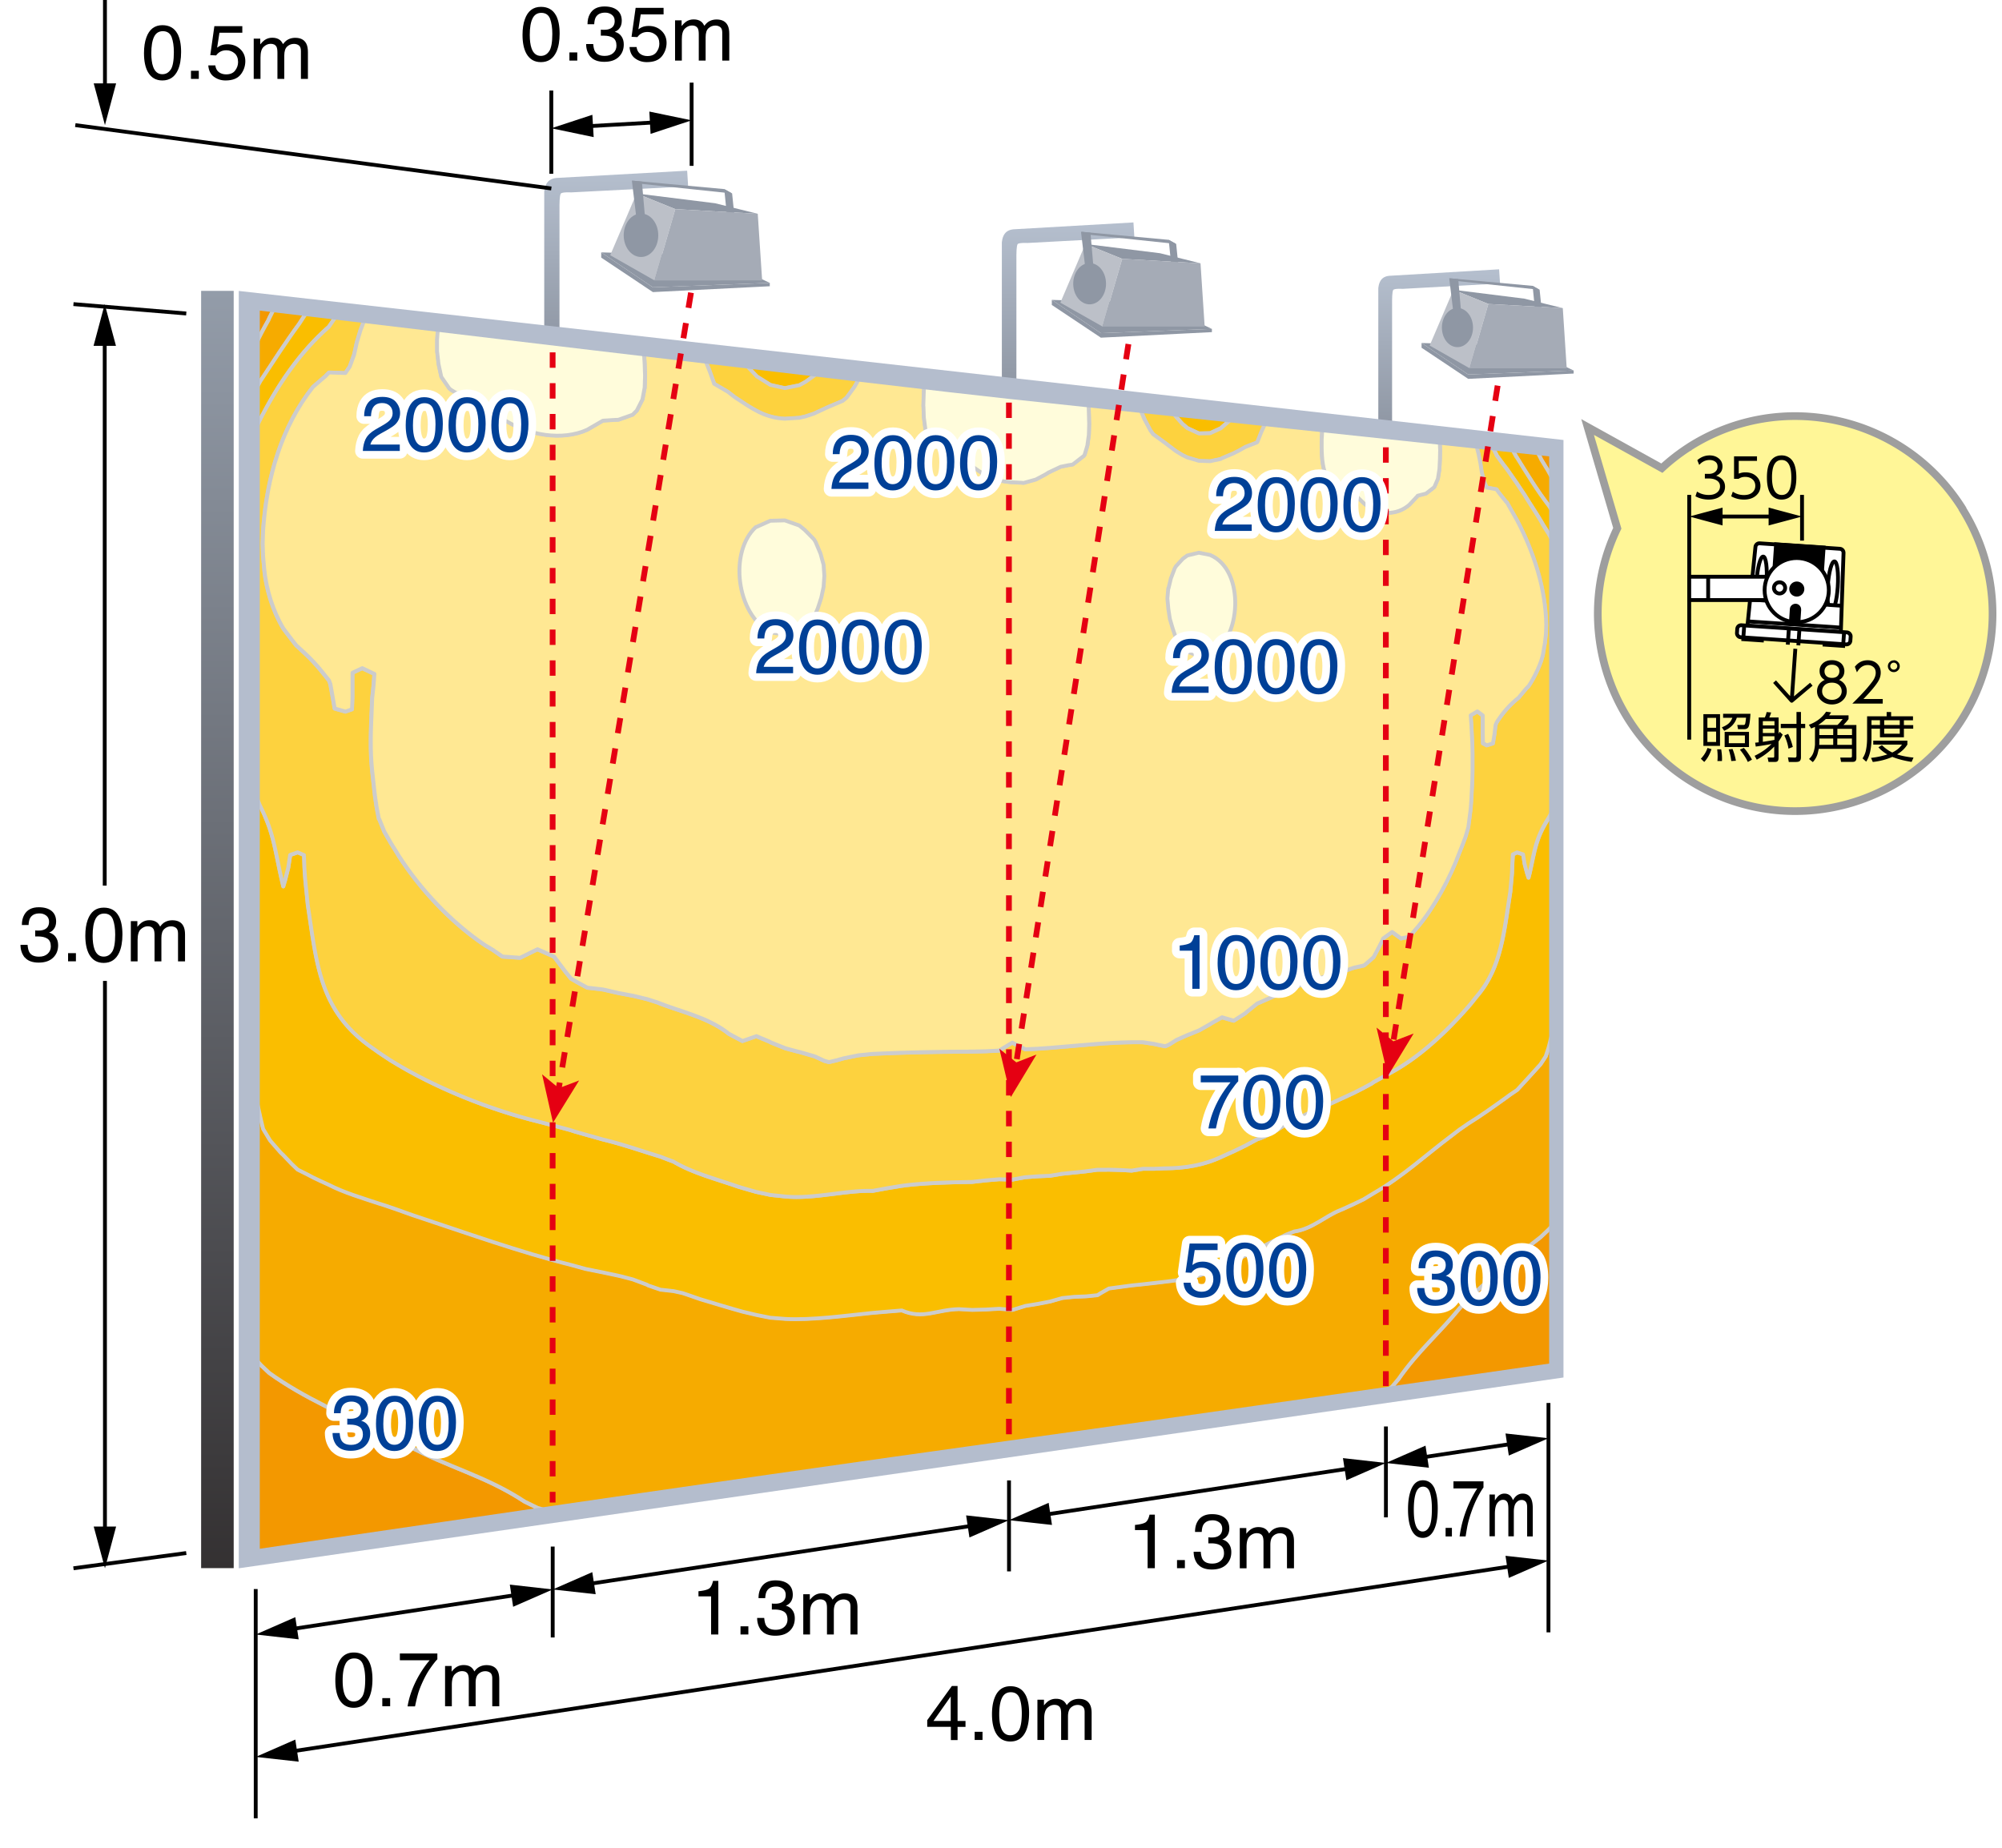 <svg xmlns="http://www.w3.org/2000/svg" xmlns:xlink="http://www.w3.org/1999/xlink" id="a" viewBox="0 0 260 240"><defs><linearGradient id="b" x1="80.02" x2="80.02" y1="53.52" y2="22.17" gradientUnits="userSpaceOnUse"><stop offset="0" stop-color="#808793"/><stop offset="1" stop-color="#b5bfce"/></linearGradient><linearGradient xlink:href="#b" id="c" x1="138.72" x2="138.72" y1="58.66" y2="28.88"/><linearGradient xlink:href="#b" id="d" x1="186.9" x2="186.9" y1="63.27" y2="34.98"/><linearGradient id="e" x1="28.23" x2="28.23" y1="203.69" y2="37.78" gradientUnits="userSpaceOnUse"><stop offset="0" stop-color="#343132"/><stop offset="1" stop-color="#939ca9"/></linearGradient><style>.j{fill:#004097}.m,.n,.o,.p,.q,.r,.s,.u,.v,.w,.x{stroke-width:.5px}.m,.o,.r,.s,.v,.w{stroke:#000}.m,.o,.s{stroke-miterlimit:2}.m,.w,.y{fill:#fff}.n{fill:#fffcdb}.n,.p,.q,.r,.u,.x,.y{stroke-linejoin:round}.n,.p,.q,.u,.x,.y{stroke-linecap:round}.n,.p,.q,.u,.x{stroke:#ccc}.aa,.o,.r,.v{fill:none}.p{fill:#fabe00}.ab{fill:#bcc0c8}.q{fill:#f6ab00}.y{stroke:#fff;stroke-width:2px}.v{stroke-miterlimit:10}.u{fill:#fdd23e}.aa{stroke:#e50012;stroke-dasharray:2 2;stroke-width:.75px}.ad{fill:#8f97a4}.ae{fill:#e50012}.x{fill:#f39800}.af{fill:#a5abb6}</style></defs><path d="M0 0h260v240H0z" style="fill:#fff"/><path d="m89.37 24.22-.13-2.05-16.9.94s-.7 0-1.15.46c-.49.51-.51 1.37-.51 1.37v28.57h1.98V26.63s0-1.25.17-1.48c.16-.23 1.34-.16 1.34-.16l15.2-.78Z" style="fill:url(#b)"/><path d="m95.08 25.13.57 5.57-1.02-.45-.57-5.69 1.02.57zM78.08 32.78l6.71 4.54 15.18-.58-7.47-3.5-14.42-.46z" class="ad"/><path d="m82.67 25.13 10.2 1.27 5.54 1.37-10.71-.61-5.03-2.03z" class="ad"/><path d="m79.25 33.15 5.76 3.28 2.69-9.27-5.03-2.03-3.42 8.02z" class="ab"/><path d="m85.01 36.43 2.69-9.27 10.71.61.57 8.65-13.97.01z" class="af"/><path d="m78.08 32.78 6.71 4.54v.62l-6.71-4.48v-.68zM84.79 37.32l15.18-.58v.44l-15.18.76v-.62zM85.49 30.56c0-1.56-1-2.82-2.24-2.82S81 29.01 81 30.56s1 2.82 2.25 2.82 2.24-1.26 2.24-2.82Z" class="ad"/><path d="m82.79 29.49-.73-6.03 1.3.12.6 6.83-1.17-.92z" class="ad"/><path d="m94.06 24.56-12-1.1 1.33.43 11.69 1.24-1.02-.57z" class="ad"/><path d="m147.32 30.83-.12-1.94-15.51.89s-.67 0-1.09.44c-.47.48-.49 1.3-.49 1.3v27.14H132V33.12s0-1.19.16-1.41c.16-.21 1.27-.15 1.27-.15l13.89-.74Z" style="fill:url(#c)"/><path d="m152.75 31.69.54 5.29-.97-.43-.54-5.4.97.54zM136.6 38.95l6.37 4.32 14.42-.55-7.09-3.32-13.7-.45z" class="ad"/><path d="m140.96 31.69 9.69 1.2 5.26 1.31-10.17-.58-4.78-1.93z" class="ad"/><path d="m137.71 39.31 5.48 3.11 2.55-8.8-4.78-1.93-3.25 7.62z" class="ab"/><path d="m143.19 42.42 2.55-8.8 10.17.58.54 8.22h-13.26z" class="af"/><path d="m136.6 38.95 6.37 4.32v.59l-6.37-4.25v-.66zM142.97 43.27l14.42-.55v.42l-14.42.72v-.59zM143.64 36.85c0-1.48-.95-2.68-2.13-2.68s-2.13 1.2-2.13 2.68.95 2.68 2.13 2.68 2.13-1.2 2.13-2.68Z" class="ad"/><path d="m141.07 35.83-.68-5.73 1.23.12.56 6.49-1.11-.88z" class="ad"/><path d="m151.78 31.15-11.39-1.05 1.26.41 11.1 1.18-.97-.54z" class="ad"/><path d="m194.81 36.82-.12-1.84-14.2.84s-.63 0-1.03.42c-.44.46-.46 1.24-.46 1.24v25.78h1.79V39s0-1.13.15-1.34c.15-.21 1.2-.14 1.2-.14l12.67-.7Z" style="fill:url(#d)"/><path d="m199.95 37.64.52 5.03-.92-.41-.51-5.13.91.51zM184.62 44.55l6.06 4.09 13.69-.52-6.74-3.15-13.01-.42z" class="ad"/><path d="m188.76 37.64 9.2 1.15 5 1.23-9.67-.54-4.53-1.84z" class="ad"/><path d="m185.67 44.88 5.2 2.96 2.42-8.36-4.53-1.84-3.09 7.24z" class="ab"/><path d="m190.87 47.84 2.42-8.36 9.67.54.51 7.82h-12.6z" class="af"/><path d="m184.62 44.55 6.06 4.09v.57l-6.06-4.04v-.62zM190.68 48.64l13.69-.52v.4l-13.69.69v-.57zM191.3 42.55c0-1.41-.9-2.55-2.02-2.55s-2.02 1.14-2.02 2.55.9 2.54 2.02 2.54 2.02-1.14 2.02-2.54Z" class="ad"/><path d="m188.87 41.58-.66-5.44 1.17.11.54 6.16-1.05-.83z" class="ad"/><path d="m199.04 37.13-10.83-.99 1.2.38 10.54 1.12-.91-.51z" class="ad"/><path d="M26.12 37.78h4.23v165.9h-4.23z" style="fill:url(#e)"/><path d="m31.01 203.7 172.04-24.78V57.15L31.01 37.79V203.7z" style="fill-rule:evenodd;fill:#b4bdcd"/><path d="M34.03 43.08c.33-.6.5-.9.83-1.51.04-.09.06-.13.09-.22.26-.54.4-.81.67-1.35-1-.11-1.48-.17-2.41-.27v4.97s.03-.07.05-.11c.3-.61.46-.91.77-1.51ZM199.49 58.39c.23.45.35.67.58 1.12.03.07.05.11.08.18.3.5.46.76.77 1.26l.7 1.25c.04.04.05.06.09.09v-3.65c-.93-.1-1.37-.15-2.23-.25ZM200.08 160.69c-3.68 2.84-6.64 5.39-9.39 8.04-.24.25-.36.38-.6.63-.22.23-.32.35-.54.58-2.62 3.22-5.42 5.57-7.94 9.2-.32.39-.49.58-.82.97-.27.22-.4.33-.68.55 8.27-1.18 9.76-1.39 21.61-3.1V159.1c-.29.28-.43.42-.7.7-.38.36-.57.53-.94.89ZM68.13 195.05c-5.11-3.37-10.04-4.47-15.24-7.32-1.01-.49-1.52-.74-2.51-1.23-5.68-2.67-11-4.97-15.42-8.16-.41-.38-.62-.58-1.02-.96-.29-.31-.44-.46-.72-.77v25.15c12.6-1.82 25.2-3.68 37.8-5.53-.49-.15-.74-.22-1.23-.37-.66-.32-.99-.49-1.66-.81Z" class="x"/><path d="M201.15 135.98c-.16.48-.24.72-.39 1.19-.28.42-.41.62-.68 1.04-1.06 1.17-2.01 2.22-3.03 3.32-.39.26-.58.39-.96.65-.17.13-.26.19-.43.32-1.8 1.29-3.33 2.39-4.97 3.4l-.33.23c-.33.23-.49.34-.81.56-.42.32-.62.48-1.03.79-3.28 2.44-6.32 5.29-10.13 7.48-.46.28-.69.42-1.17.71-.03.02-.04.03-.07.05-1.04.5-1.58.76-2.73 1.28-.15.07-.23.1-.38.16-1.86.73-3.67 2.45-5.93 2.75-.44.17-.65.25-1.08.42-.22.11-.33.17-.56.28-2.13 1.09-4.23 2.15-6.24 3.19l-1.52.7-1.42.65h-.08c-.58.19-.87.28-1.45.47-2.29.68-4.97.88-7.29 1.15l-1.47.15c-.59.08-.88.12-1.48.2l-1.49.2c-.41.23-.61.35-1.02.58-.19.12-.28.17-.47.29l-1.47.15c-.61.02-.92.04-1.53.06-.62.06-.93.1-1.56.16-.63.18-.94.27-1.58.45-.64.12-.96.19-1.61.31-.63.1-.95.16-1.6.26-.66.21-1 .31-1.68.52l-1.71-.15-1.74.1-1.77.05-1.75-.1c-2.93.08-4.67 1.36-7.4.17l-1.84.15c-.76.06-1.14.09-1.9.16-3.62.36-7.85.97-11.39.79-.76-.06-1.14-.09-1.89-.16h-.05c-.73-.14-1.1-.22-1.83-.37-.73-.17-1.09-.26-1.81-.43-1.86-.51-3.68-1.08-5.46-1.61-.7-.24-1.04-.36-1.73-.6l-.6-.2c-.46-.1-.69-.15-1.14-.25-.69-.08-1.03-.11-1.71-.19-.62-.22-.94-.33-1.6-.55-.06-.04-.08-.05-.14-.09-.72-.28-1.08-.42-1.84-.69-.55-.15-.84-.22-1.41-.37-.18-.04-.28-.07-.46-.11-1.57-.34-2.38-.5-4.06-.84-.07-.01-.1-.02-.17-.03-.77-.22-1.17-.32-1.96-.54-6.59-1.63-13.76-4.22-20.58-6.47-.85-.3-1.27-.45-2.1-.75-.62-.21-.93-.32-1.55-.53-.28-.09-.43-.13-.71-.22-2.24-.75-4.47-1.4-6.47-2.42-.84-.38-1.25-.57-2.06-.96-.26-.14-.38-.21-.64-.34-.55-.27-.82-.41-1.36-.68-.31-.29-.46-.44-.77-.73-.45-.46-.67-.7-1.1-1.16-.14-.13-.21-.19-.34-.32-.55-.62-.82-.93-1.35-1.55-.06-.09-.09-.13-.14-.22-.32-.52-.48-.79-.79-1.31-.15-.63-.22-.94-.37-1.57-.15-.65-.22-.98-.36-1.63-.09-.47-.13-.71-.22-1.19v34.41l.72.77c.4.39.61.58 1.02.96 4.42 3.18 9.73 5.49 15.42 8.16 1 .49 1.5.74 2.51 1.23 5.2 2.85 10.13 3.95 15.24 7.32.67.32 1 .49 1.66.81.5.15.74.22 1.23.37 36.35-5.28 72.72-10.38 109.08-15.58.27-.22.41-.33.68-.55l.82-.97c2.52-3.63 5.32-5.98 7.94-9.2.21-.23.32-.35.54-.58.24-.25.36-.38.6-.63 2.75-2.66 5.71-5.2 9.39-8.04.37-.36.56-.53.94-.89l.7-.7v-25.25c-.11.36-.16.54-.27.89-.12.49-.19.74-.31 1.23ZM38.88 42.03c.39-.61.59-.92.99-1.53-1.77-.21-2.63-.31-4.24-.49-.27.54-.4.81-.67 1.35-.04.09-.06.13-.09.22-.34.6-.51.9-.83 1.51-.31.6-.47.91-.77 1.51-.02.04-.03.07-.05.11v5.89c.23-.43.35-.65.59-1.08 1.64-2.48 3.27-5.03 5.07-7.48ZM200.93 60.95c-.31-.5-.47-.75-.77-1.26-.03-.07-.05-.11-.08-.18-.24-.45-.35-.67-.58-1.12-1.39-.15-2.03-.22-3.26-.35.28.52.42.79.7 1.31 1.32 2.11 2.62 4.3 4.21 6.36l.57.89v-4.32s-.05-.06-.09-.09c-.28-.5-.43-.75-.7-1.25Z" class="q"/><path d="M196.94 59.36c-.29-.52-.43-.78-.7-1.31-1.05-.11-1.55-.16-2.52-.25.25.51.38.76.64 1.27v.04c.37.52.56.77.94 1.29.14.18.21.28.36.46.23.33.35.49.58.82.32.47.49.71.82 1.18l.08.13c.33.51.5.76.85 1.27.76 1.26 1.61 2.49 2.36 3.79.31.5.46.74.78 1.24.24.42.37.63.62 1.06v-3.73c-.23-.36-.35-.53-.57-.89-1.59-2.06-2.9-4.25-4.21-6.36ZM42.73 42.42c.4-.59.6-.88 1-1.47-1.59-.19-2.36-.28-3.86-.45-.4.61-.6.92-.99 1.53-1.8 2.45-3.43 5-5.07 7.48-.24.43-.35.65-.59 1.08v5.09l.63-1.31c2.28-4.43 5.06-8.6 8.88-11.95ZM198.68 113.37c-.06.25-.1.38-.16.63l-.2-.63c-.13-.47-.19-.71-.31-1.18-.08-.49-.12-.73-.19-1.22l-.77-.25c-.23.1-.34.16-.56.26-.03.49-.04.74-.07 1.23-.01.47-.02.71-.04 1.19-.04.47-.07.71-.11 1.19-.04.49-.07.74-.11 1.23-.81 5.08-1.15 9.85-4.3 13.52-.34.42-.51.63-.84 1.05-.14.16-.2.24-.34.4-3.01 3.44-6.49 6.64-10.14 8.58-.37.21-.56.31-.93.52-.48.27-.72.4-1.22.67-.1.07-.16.11-.26.19-.38.21-.58.32-.98.53-.52.27-.79.41-1.33.68-1.37.63-2.84 1.32-4.43 2.04-.62.26-.94.39-1.6.67-.27.12-.4.18-.66.31-2.23.87-3.68 2.34-5.85 3l-1.52.82c-.44.21-.66.31-1.09.53-.18.08-.27.13-.44.21-.61.28-.91.42-1.52.69-2.4 1.13-4.91 1.5-7.36 1.52-.59.02-.88.03-1.46.06h-1.43c-.59.1-.88.14-1.47.24-.59-.03-.88-.05-1.48-.08-.59-.01-.89-.02-1.49-.04-.6 0-.9 0-1.5.01-.59.08-.88.12-1.48.2-.61.06-.92.09-1.54.16-.62.06-.93.09-1.56.16-.63.1-.94.15-1.58.26-.64.03-.96.04-1.61.07-.63.05-.95.07-1.6.12-.66.12-1 .19-1.68.31l-1.71-.05-1.74.15-1.77.2c-2.66.04-6.39.12-9.15.51l-1.84.3-1.9.35c-3.62-.1-7.63 1.09-11.38.73l-1.89-.2-1.88-.4c-.73-.21-1.09-.31-1.81-.52-.21-.06-.32-.1-.53-.16-2.92-1.02-5.84-1.74-8.39-3.25-.42-.15-.63-.23-1.04-.39-.27-.1-.4-.16-.67-.26-2.26-.67-4.73-1.57-7.44-2.22-.81-.23-1.23-.35-2.06-.58-.64-.18-.96-.28-1.62-.46-.2-.07-.3-.1-.51-.17-.86-.23-1.3-.35-2.18-.59-.69-.18-1.05-.28-1.75-.46-6.59-1.6-13.81-4.5-19.53-8.06-.6-.39-.89-.59-1.48-.98-.26-.19-.39-.28-.65-.47-7.05-4.8-7.37-10.89-8.57-18.76-.06-.65-.1-.98-.16-1.63-.06-.63-.09-.95-.16-1.58-.04-.63-.06-.95-.11-1.58l-.05-1.63c-.34-.14-.5-.21-.83-.35-.39.13-.58.2-.97.34l-.25 1.64-.4 1.59-.25.85-.2-.85c-.94-4.11-1-5.99-2.84-9.7-.22-.55-.33-.83-.54-1.38v39.04c.09.47.13.71.22 1.19.14.65.22.98.36 1.63.15.63.22.94.37 1.57.31.53.47.79.79 1.31.06.09.09.13.14.22.53.62.8.93 1.35 1.55.14.13.21.19.34.32.44.47.66.7 1.1 1.16.3.29.46.44.77.73.54.28.81.41 1.36.68.25.14.38.21.64.34.81.39 1.23.58 2.06.96 1.99 1.02 4.23 1.67 6.47 2.42.28.09.42.13.71.22.62.21.93.32 1.55.53l2.1.75c6.82 2.25 13.99 4.83 20.58 6.47.79.22 1.19.32 1.96.54.07.01.1.02.17.03 1.68.33 2.49.5 4.06.84.19.04.28.07.46.11.57.15.85.22 1.41.37.75.28 1.12.41 1.84.69.06.04.09.05.14.09.66.22.98.33 1.6.55.68.08 1.02.11 1.71.19.45.1.68.15 1.14.25l.6.2c.68.24 1.03.36 1.73.6 1.79.53 3.61 1.1 5.46 1.61.72.17 1.09.26 1.81.43.73.15 1.09.22 1.83.37h.05l1.89.15c3.54.18 7.77-.42 11.39-.79.76-.06 1.14-.09 1.9-.16l1.84-.15c2.74 1.19 4.47-.1 7.4-.17l1.75.1 1.77-.05 1.74-.1 1.71.15c.68-.21 1.01-.31 1.68-.52.65-.11.96-.16 1.6-.26.65-.13.97-.19 1.61-.31.64-.18.95-.27 1.58-.45.63-.06.94-.1 1.56-.16.62-.02.92-.04 1.53-.06l1.47-.15c.19-.12.29-.17.47-.29.41-.23.62-.35 1.02-.58l1.49-.2 1.48-.2 1.47-.15c2.32-.28 5-.47 7.29-1.15.58-.19.87-.28 1.45-.47h.08l1.42-.65c.6-.28.91-.42 1.52-.7 2.01-1.05 4.11-2.11 6.24-3.19.22-.11.33-.17.56-.28.43-.17.65-.25 1.08-.42 2.26-.29 4.07-2.02 5.93-2.75.15-.07.23-.1.38-.16 1.15-.52 1.69-.77 2.73-1.28.03-.02.04-.03.07-.05.48-.28.71-.43 1.17-.71 3.81-2.18 6.85-5.03 10.13-7.48.41-.32.61-.48 1.03-.79.32-.23.48-.34.81-.56l.33-.23c1.64-1.01 3.17-2.11 4.97-3.4.17-.13.26-.19.43-.32.38-.26.57-.39.96-.65 1.02-1.1 1.97-2.15 3.03-3.32.27-.42.41-.63.68-1.04.16-.48.23-.72.39-1.19.12-.49.18-.74.31-1.23.11-.36.16-.54.27-.89v-28.65c-.23.4-.35.6-.57 1.01-1.71 2.7-1.78 4.12-2.47 7.16ZM153.54 55.04c.27.22.4.34.66.56.59.28.89.42 1.49.69.58-.01.87-.02 1.46-.03.57-.26.86-.4 1.43-.66.03-.03.05-.05.08-.09.53-.46.79-.69 1.32-1.14-3.18-.36-4.7-.54-7.77-.9.2.26.3.39.5.64l.82.92ZM98.27 48.91c.7.44 1.06.66 1.77 1.11.75.17 1.12.25 1.88.42.75-.15 1.13-.23 1.89-.38.32-.18.48-.27.8-.44.44-.31.66-.47 1.09-.78.26-.23.39-.34.65-.56-3.93-.44-5.9-.67-9.73-1.1.62.65.93.98 1.56 1.63.04.05.06.07.1.12Z" class="p"/><path d="M148.64 54.49c.31.59.47.88.78 1.46.14.19.21.29.35.48l1.48 1.08c.59.45.89.67 1.48 1.12.34.21.51.31.86.52l.62.3c.59.18.89.26 1.49.44l1.46.05c.55-.12.83-.17 1.39-.29.05-.03.07-.05.12-.08.61-.26.91-.39 1.53-.65.31-.16.46-.24.77-.39.31-.18.46-.26.77-.44.61-.24.91-.36 1.52-.59l.04-.04.5-1.27c.23-.52.35-.78.59-1.31-1.8-.2-2.67-.3-4.4-.5-.53.46-.8.68-1.32 1.14-.03.03-.05.05-.08.09-.57.26-.86.39-1.43.66-.59.01-.88.02-1.46.03-.6-.28-.89-.42-1.49-.69-.27-.22-.4-.34-.66-.56l-.82-.92c-.2-.26-.3-.38-.5-.64-1.66-.19-2.49-.29-4.16-.48.11.31.16.46.27.77.12.29.19.43.31.72ZM92.73 49.81v.05c.72.42 1.08.63 1.81 1.06.35.27.52.41.87.68 2.23 1.46 3.82 2.69 6.51 2.81.75-.05 1.13-.07 1.89-.12.32-.07.48-.11.8-.18.44-.14.66-.22 1.09-.36.74-.34 1.11-.51 1.85-.86l1.9-.8c.2-.17.3-.25.5-.42.4-.55.6-.82 1-1.37.16-.28.24-.42.4-.69.12-.3.18-.45.3-.76l-5.29-.6c-.26.23-.39.34-.65.56-.44.31-.66.47-1.09.78-.32.18-.48.27-.8.44-.76.15-1.13.23-1.89.38-.75-.17-1.13-.25-1.88-.42-.71-.44-1.06-.66-1.77-1.11-.04-.05-.06-.07-.1-.12-.63-.65-.94-.97-1.56-1.63-2.08-.23-3.11-.35-5.12-.58.26.66.4.99.66 1.65.23.63.34.95.57 1.58Z" class="u"/><path d="M200.33 68.05c-.74-1.3-1.6-2.53-2.36-3.79-.34-.51-.51-.76-.85-1.27l-.08-.13c-.33-.47-.5-.71-.82-1.18-.23-.33-.35-.49-.58-.82-.14-.18-.21-.28-.36-.46-.38-.51-.57-.77-.94-1.29v-.04c-.26-.51-.39-.76-.64-1.27-.84-.08-1.25-.12-2.04-.2.07.32.11.48.19.8.05.2.08.29.13.49l.25 1.23c.08.49.11.74.19 1.23.13.51.19.77.32 1.28.13.29.2.43.33.71.5.09.75.14 1.27.23.11.16.16.25.28.41.4.51.6.77 1.02 1.28h.04c.29.52.43.78.73 1.29.25.45.38.67.63 1.11 2.17 4.18 3.69 8.88 3.75 13.54-.02.47-.03.7-.04 1.17-.05.47-.08.7-.13 1.17-.09.48-.13.73-.21 1.21-.16 1.27-1.22 3.39-1.89 4.36-.13.13-.19.2-.32.33-.41.48-.61.72-1 1.2-1.14.91-2.06 1.98-2.85 3.21-.05.14-.08.2-.14.34-.05.48-.08.71-.14 1.19l-.2 1.19-.8.25c-.2-.1-.29-.16-.49-.26-.01-.48-.02-.72-.03-1.19v-2.43c-.28-.21-.42-.31-.7-.52-.35.2-.53.3-.87.51.04.5.06.74.09 1.24.05.96.07 1.43.12 2.39.01.5.02.74.03 1.24v2.39c-.01.49-.02.74-.03 1.24-.05.95-.07 1.43-.12 2.39-.04.49-.06.74-.09 1.24l-.15 1.19-.15 1.15v.04c-.15.5-.22.74-.36 1.24l-.45 1.2c-.13.33-.2.49-.33.82-1.29 3.51-3.34 7.21-5.43 9.71-.18.21-.28.32-.46.53-.24.3-.36.45-.61.75-.44.08-.66.12-1.12.21-.45-.33-.68-.5-1.14-.83-.46.34-.7.51-1.18.85-.06.16-.09.24-.16.39-.25.49-.38.74-.64 1.23l-.42.79-.5.45c-.29.25-.44.38-.74.63-.52.12-.79.18-1.33.3-.49.17-.74.26-1.25.43l-.15.05c-.57.16-.87.23-1.47.39-.61.19-.92.29-1.56.48-.46.17-.69.26-1.16.43-.18.06-.26.09-.44.14-.68.25-1.01.37-1.68.62-.56.23-.84.34-1.38.57-.1.06-.15.08-.26.14-.65.29-.97.43-1.61.71-.49.21-.73.32-1.21.53l-.37.15c-.58.46-.87.69-1.44 1.16-.03.04-.05.05-.08.09-.62.4-.93.59-1.54.99-.61-.17-.91-.26-1.52-.44-.56.31-.83.46-1.38.77-.05.04-.07.06-.12.09-.58.33-.87.49-1.45.82-.48.2-.73.3-1.21.5l-.27.1-1.47.65c-.4.25-.6.38-1 .63-.19.08-.28.12-.46.2l-.77-.15c-.28-.06-.42-.09-.69-.15-.57-.09-.86-.13-1.43-.22-3.8-.08-7.95.4-12.1.73-.64.05-.96.07-1.61.11-.63.03-.95.04-1.6.07-.66-.35-1-.52-1.68-.86-.68.41-1.02.61-1.71 1.03-.69.04-1.04.05-1.74.09-.7.02-1.06.03-1.77.04-4.13.02-8.47.09-12.88.3-.76.07-1.14.11-1.9.19-.76.15-1.14.23-1.91.39-.34.09-.51.14-.85.24l-1.05.25c-.24-.07-.36-.1-.6-.17-.5-.23-.75-.35-1.26-.58l-1.9-.55c-.14-.03-.21-.05-.35-.08-.62-.17-.93-.25-1.55-.42-.76-.3-1.13-.45-1.89-.76a1.19 1.19 0 0 0-.15-.09c-.69-.29-1.04-.43-1.72-.72-.73.25-1.09.38-1.81.63-.74-.39-1.11-.58-1.84-.98l-.1-.1c-2.75-2.09-6.16-2.74-9.15-3.95-.51-.16-.77-.25-1.29-.41-.72-.18-1.08-.27-1.84-.44-.73-.14-1.11-.21-1.87-.35-.08-.02-.12-.03-.21-.05-.7-.16-1.06-.24-1.79-.41-.81-.1-1.23-.15-2.06-.24-.51-.28-.76-.41-1.28-.69l-.85-.5c-.29-.37-.44-.55-.74-.92-.44-.58-.65-.87-1.09-1.45-.14-.19-.21-.28-.35-.47-.86-.38-1.29-.57-2.16-.96-.9.44-1.35.66-2.26 1.11-.91-.07-1.37-.1-2.29-.16-.51-.35-.76-.53-1.27-.88-.41-.25-.62-.37-1.03-.62-4.38-2.94-8.41-7.26-11.19-11.62l-.3-.5c-.26-.42-.39-.63-.66-1.05-.36-.62-.54-.93-.89-1.55-.26-.64-.39-.97-.65-1.61-.02-.02-.04-.03-.06-.06-.12-.6-.18-.9-.29-1.5-.09-.62-.14-.93-.23-1.56-.07-.64-.11-.97-.18-1.61-.07-.62-.1-.93-.17-1.56-.28-2.69-.18-5.2-.06-7.88.02-.62.04-.93.06-1.55.07-.62.1-.93.17-1.55.05-.64.07-.96.12-1.61l-1.58-.75-1.27.6v3.18c-.02.62-.03.94-.06 1.56l-.85.3c-.57-.16-.85-.24-1.4-.4-.22-1.27-.33-1.9-.56-3.17-.07-.18-.1-.28-.17-.46-1.68-2.15-2.32-2.81-4.27-4.58-.53-.69-.8-1.03-1.32-1.72-.14-.19-.21-.28-.35-.47-1.35-2.26-2.24-5.11-2.49-7.8-.05-.64-.08-.96-.14-1.61l-.05-1.6.05-1.65c.45-6.96 2.46-13.63 6.49-18.71.64-.57.97-.85 1.63-1.41.17-.19.26-.28.44-.46.84.02 1.26.04 2.13.07l.57-.84c.23-.63.34-.94.57-1.57.14-.62.21-.93.34-1.55.18-.61.28-.92.46-1.53.09-.24.14-.36.23-.59l.35-.98c-1.49-.18-2.22-.26-3.65-.43-.4.59-.6.88-1 1.47-3.81 3.34-6.6 7.51-8.88 11.95-.26.52-.38.78-.63 1.31v47.49c.21.55.32.83.54 1.38 1.85 3.71 1.91 5.59 2.84 9.7l.2.85.25-.85.4-1.59.25-1.64c.38-.13.58-.2.97-.34l.83.35.05 1.63c.04.63.06.95.11 1.58.06.63.09.95.16 1.58.06.65.1.98.16 1.63 1.21 7.87 1.52 13.96 8.57 18.76.26.19.39.28.65.47l1.48.98c5.72 3.56 12.93 6.45 19.53 8.06.71.19 1.06.28 1.75.46.88.24 1.32.35 2.18.59.2.07.31.1.51.17.65.18.98.28 1.62.46.84.23 1.25.35 2.06.58 2.72.65 5.19 1.55 7.44 2.22.27.1.4.16.67.26.41.16.62.23 1.04.39 2.56 1.51 5.48 2.23 8.39 3.25.21.06.32.1.53.16.72.21 1.08.31 1.81.52.75.16 1.12.24 1.88.4l1.89.2c3.75.35 7.76-.83 11.38-.73l1.9-.35 1.84-.3c2.76-.39 6.49-.47 9.15-.51l1.77-.2 1.74-.15 1.71.05c.68-.13 1.01-.19 1.68-.31.65-.05.96-.07 1.6-.12.65-.03.97-.04 1.61-.07.64-.1.95-.15 1.58-.26.63-.06.94-.1 1.56-.16.62-.06.93-.09 1.54-.16l1.48-.2c.6 0 .9 0 1.5-.01.6.01.89.02 1.49.04.59.03.89.05 1.48.08.59-.1.88-.14 1.47-.24h1.43c.59-.02.88-.03 1.46-.06 2.45-.01 4.96-.38 7.36-1.52.6-.28.91-.42 1.52-.69.18-.08.26-.13.44-.21.44-.21.65-.32 1.09-.53.6-.33.91-.49 1.52-.82 2.17-.66 3.62-2.13 5.85-3 .26-.12.4-.18.66-.31.66-.27.98-.4 1.6-.67 1.58-.72 3.06-1.41 4.43-2.04.55-.27.81-.41 1.33-.68.4-.21.59-.32.98-.53.11-.07.16-.11.26-.19.5-.27.74-.4 1.22-.67.38-.21.57-.31.93-.52 3.65-1.94 7.13-5.14 10.14-8.58.13-.16.2-.24.34-.4.33-.42.5-.63.84-1.05 3.15-3.67 3.49-8.44 4.3-13.52.04-.49.07-.74.11-1.23.04-.47.07-.71.11-1.19.01-.47.02-.71.04-1.19.03-.49.04-.74.07-1.23.22-.1.33-.16.56-.26.3.1.46.15.77.25.08.49.12.73.19 1.22.12.47.19.71.31 1.18l.2.63c.06-.25.1-.38.16-.63.68-3.04.76-4.46 2.47-7.16.23-.4.34-.6.57-1.01V70.34c-.25-.42-.37-.63-.62-1.06-.31-.5-.47-.74-.78-1.24Z" class="u"/><path d="M46.8 42.96c-.19.61-.28.92-.46 1.53-.14.62-.21.93-.34 1.55-.23.63-.34.94-.57 1.57l-.57.84c-.86-.03-1.29-.04-2.13-.07-.18.19-.26.28-.44.46-.66.56-.98.84-1.63 1.41-4.03 5.08-6.04 11.76-6.49 18.71l-.05 1.65.05 1.6c.05.64.08.96.14 1.61.25 2.69 1.14 5.55 2.49 7.8.14.19.21.28.35.47.52.69.78 1.04 1.32 1.72 1.95 1.76 2.58 2.42 4.27 4.58.07.18.1.28.17.46.22 1.27.33 1.9.56 3.17l1.4.4.85-.3c.02-.62.03-.94.06-1.56v-3.18c.5-.24.76-.36 1.27-.6.63.3.94.45 1.58.75-.05.64-.07.96-.12 1.61-.07.62-.1.93-.17 1.55-.02.62-.04.93-.06 1.55-.12 2.68-.22 5.19.06 7.88.07.62.1.93.17 1.56.07.64.11.97.18 1.61.09.62.14.93.23 1.56.12.6.18.9.29 1.5.02.02.04.03.06.06.26.65.39.97.65 1.61.36.62.53.93.89 1.55.26.42.39.63.66 1.05l.3.5c2.78 4.35 6.81 8.67 11.19 11.62.41.25.62.37 1.03.62.51.35.76.53 1.27.88.92.07 1.38.1 2.29.16.91-.45 1.36-.67 2.26-1.11.87.38 1.31.58 2.16.96.14.19.21.28.35.47.44.58.66.87 1.09 1.45.3.37.44.55.74.92l.85.5c.52.28.77.42 1.28.69.84.1 1.25.15 2.06.24.73.16 1.08.24 1.79.41.08.02.12.03.21.05.76.14 1.14.21 1.87.35.75.18 1.12.27 1.84.44.53.16.79.25 1.29.41 2.99 1.22 6.4 1.86 9.15 3.95l.1.1c.73.39 1.1.59 1.84.98.72-.25 1.08-.38 1.81-.63.69.29 1.03.44 1.72.72.06.04.09.06.15.09.75.3 1.13.46 1.89.76.62.17.93.26 1.55.42.14.03.21.05.35.08l1.9.55c.5.23.75.35 1.26.58.24.07.36.1.6.17l1.05-.25c.34-.1.51-.14.85-.24.76-.16 1.15-.23 1.91-.39.76-.08 1.14-.11 1.9-.19 4.4-.21 8.74-.28 12.88-.3.71-.02 1.07-.03 1.77-.04.7-.04 1.05-.05 1.74-.09.69-.41 1.03-.62 1.71-1.03.68.35 1.01.52 1.68.86.65-.03.97-.04 1.6-.07.65-.05.97-.07 1.61-.11 4.15-.33 8.31-.81 12.1-.73.57.09.86.13 1.43.22.28.06.42.09.69.15l.77.15c.19-.08.28-.12.46-.2.4-.25.6-.38 1-.63l1.47-.65.27-.1c.48-.2.72-.3 1.21-.5.58-.33.87-.49 1.45-.82.05-.04.07-.06.12-.09.55-.31.83-.46 1.38-.77.6.17.91.26 1.52.44.61-.4.92-.6 1.54-.99.03-.04.05-.05.08-.09.57-.46.86-.7 1.44-1.16l.37-.15c.48-.21.72-.32 1.21-.53.64-.29.96-.43 1.61-.71.1-.06.15-.08.26-.14.55-.23.83-.34 1.38-.57.66-.25 1-.37 1.68-.62.18-.06.27-.09.44-.14.47-.17.71-.26 1.16-.43.64-.19.95-.29 1.56-.48.61-.16.9-.24 1.47-.39l.15-.05c.51-.17.76-.26 1.25-.43.55-.12.81-.18 1.33-.3.3-.25.45-.38.74-.63l.5-.45c.17-.32.26-.47.42-.79.26-.49.39-.74.64-1.23.06-.16.1-.24.16-.39.48-.34.71-.51 1.18-.85.46.33.69.5 1.14.83.45-.08.67-.12 1.12-.21.24-.3.37-.45.61-.75.18-.21.28-.32.46-.53 2.09-2.5 4.14-6.19 5.43-9.71.13-.33.2-.49.33-.82l.45-1.2c.15-.5.22-.75.36-1.24v-.04l.15-1.15.15-1.19c.04-.49.06-.74.09-1.24.05-.95.07-1.43.12-2.39.01-.49.02-.74.03-1.24v-2.39c-.01-.5-.02-.74-.03-1.24-.05-.96-.07-1.43-.12-2.39-.04-.5-.06-.74-.09-1.24.34-.2.52-.3.87-.51.28.21.42.31.7.52v2.43c.01.48.02.72.03 1.19.19.1.29.16.49.26.31-.1.47-.15.8-.25l.2-1.19c.05-.48.08-.71.14-1.19.05-.14.08-.2.14-.34.78-1.24 1.71-2.31 2.85-3.21.39-.48.59-.72 1-1.2.13-.13.19-.2.32-.33.67-.97 1.73-3.09 1.89-4.36.08-.48.13-.73.21-1.21.05-.47.08-.7.13-1.17.02-.47.03-.7.04-1.17-.06-4.66-1.58-9.36-3.75-13.54-.26-.44-.38-.67-.63-1.11-.3-.52-.44-.77-.73-1.29h-.04c-.42-.51-.62-.77-1.02-1.28l-.28-.41c-.52-.09-.77-.14-1.27-.23-.13-.29-.2-.43-.33-.71-.13-.51-.19-.77-.32-1.28-.08-.49-.12-.74-.19-1.23l-.25-1.23c-.05-.19-.08-.29-.13-.49-.08-.32-.11-.48-.19-.8-1.99-.19-2.9-.27-4.71-.43.02.51.03.77.06 1.28-.01.49-.02.74-.03 1.23-.02.49-.03.74-.06 1.23l-.2 1.26c-.18.43-.27.64-.46 1.07-.06.05-.09.07-.14.12-.37.29-.56.44-.94.73-.43.11-.65.17-1.09.28-.02.03-.03.05-.06.09-.4.43-.6.65-1.01 1.08-1.62 1.41-3.94 1.46-5.9-.17l-.1-.1c-.48-.47-.73-.7-1.23-1.18-.44-.12-.67-.19-1.13-.32-3.02-.78-3.07-3.78-3.04-6.75.03-.53.05-.8.08-1.33-2.83-.31-4.49-.5-7.34-.83-.23.52-.35.78-.59 1.31l-.5 1.27-.04.04c-.61.24-.92.36-1.52.59-.31.18-.47.26-.77.44-.31.16-.46.23-.77.39l-1.53.65c-.05.03-.07.05-.12.08-.56.11-.84.17-1.39.29l-1.46-.05c-.6-.18-.89-.26-1.49-.44l-.62-.3c-.34-.21-.51-.31-.86-.52-.59-.45-.89-.67-1.48-1.12l-1.48-1.08c-.14-.19-.21-.29-.35-.48-.31-.58-.47-.87-.78-1.46-.12-.29-.19-.43-.31-.72-.11-.31-.16-.46-.27-.77-2.63-.31-3.95-.46-6.67-.77.02.58.02.88.04 1.46.02.56.02.84.04 1.4-.02.56-.02.84-.04 1.39l-.2 1.42c-.14.48-.22.72-.36 1.2-.05.05-.07.08-.12.14-.57.44-.85.66-1.42 1.1-.23.04-.34.06-.57.09-.39.08-.59.12-.99.2-.63.3-.95.45-1.59.75-.13.09-.2.13-.34.22-.51.27-.76.41-1.28.68-.63.18-.95.27-1.6.45-.16-.01-.24-.02-.39-.03-.51-.02-.77-.04-1.28-.06-.53-.07-.8-.11-1.35-.18-.14-.01-.22-.02-.36-.03-.69-.31-1.04-.46-1.74-.77-.54-.37-.8-.56-1.35-.94-.17-.12-.25-.18-.42-.29-.69-.43-1.04-.65-1.74-1.08l-1.14-.42c-.27-.09-.4-.13-.67-.22-.67-.58-1.01-.87-1.69-1.45-.06-.07-.09-.1-.14-.17-.19-.53-.29-.8-.49-1.34l-.2-1.52-.05-1.46.05-1.45.05-1.51c-3.31-.37-5-.56-8.39-.95-.12.3-.18.45-.3.76-.16.28-.24.42-.4.69-.4.55-.6.82-1 1.37-.2.17-.3.25-.5.42l-1.9.8c-.74.34-1.11.51-1.85.86-.44.14-.66.22-1.09.36-.32.07-.48.11-.8.18-.76.05-1.13.07-1.89.12-2.69-.13-4.28-1.35-6.51-2.81-.35-.27-.52-.41-.87-.68-.73-.42-1.09-.63-1.81-1.06v-.05c-.23-.63-.34-.94-.57-1.58-.26-.66-.4-.99-.66-1.65-3.22-.36-4.6-.51-7.86-.88l.1 1.6.05 1.53-.05 1.52c-.11.62-.17.93-.29 1.54-.29.58-.43.87-.73 1.44l-.54.54c-.73.27-1.11.4-1.87.66-.17 0-.25 0-.41.01l-1.58.1c-.75.44-1.13.66-1.9 1.1-.07.04-.1.06-.16.09-3.17 1.43-7.63.79-11.01-1.46-.85-.66-1.27-1-2.12-1.67l-.18-.13-2.32-.7-2.02-1.22-.24-.19c-.42-.6-.62-.91-1.04-1.51-.15-.66-.22-1-.36-1.66-.07-.64-.11-.95-.18-1.59V44.1c.05-.64.07-.97.12-1.61-3.88-.47-5.82-.7-9.52-1.14l-.35.98c-.09.24-.14.36-.23.59Z" style="fill:#ffe893;stroke:#ccc;stroke-linecap:round;stroke-linejoin:round;stroke-width:.5px"/><path d="M151.75 76.43c.12-.52.19-.77.31-1.29l.5-1.32c.06-.11.09-.16.16-.27.36-.39.54-.58.89-.97.23-.17.35-.26.59-.43.59-.14.89-.22 1.49-.36.58.12.87.18 1.46.29 4.7 1.99 4.01 11.15 0 13.04-.58.05-.88.07-1.46.12l-1.49-.62c-.08-.08-.12-.12-.2-.19-.47-.54-.7-.81-1.17-1.35-.05-.09-.07-.14-.12-.24-.16-.45-.23-.68-.39-1.13-.16-.53-.23-.79-.39-1.32l-.2-1.31c-.05-.54-.07-.81-.12-1.36.05-.52.07-.78.11-1.3ZM98.18 68.47c.12-.05.18-.08.29-.13l1.57-.7 1.88-.05c.75.27 1.13.4 1.89.67.28.23.42.34.7.57.48.49.72.74 1.2 1.22.08.13.12.19.2.32l.65 1.53.4 1.45.1 1.43-.1 1.46c-.12.56-.18.84-.3 1.39l-.45 1.38-.5 1.18c-.08.1-.12.14-.2.24-.58.53-.87.79-1.45 1.32-.1.08-.15.11-.25.19-.76.2-1.13.3-1.89.49-.75-.12-1.13-.19-1.88-.31-4.45-2.35-5.38-10.48-1.87-13.67ZM56.77 45.7c.07.64.11.95.18 1.59.15.66.22 1 .36 1.66.42.61.62.91 1.04 1.51l.24.19c.81.49 1.21.74 2.02 1.22l2.32.7.18.13c.85.67 1.28 1 2.12 1.67 3.38 2.26 7.84 2.89 11.01 1.46.07-.04.1-.06.16-.09.77-.44 1.15-.66 1.9-1.1l1.58-.1c.17 0 .25 0 .41-.01.76-.26 1.14-.4 1.87-.66.22-.21.33-.32.54-.54.29-.58.44-.86.73-1.44.11-.62.17-.93.29-1.54l.05-1.52-.05-1.53-.1-1.6c-8.94-1.02-15.31-1.8-26.74-3.18-.05.64-.07.97-.12 1.61v1.57ZM119.93 52.77l.05 1.46.2 1.52c.19.54.29.8.49 1.34.06.07.09.1.14.17.68.58 1.02.87 1.69 1.45.27.09.4.13.67.22.46.17.69.25 1.14.42.7.44 1.05.65 1.74 1.08.17.12.25.18.42.29.54.38.81.56 1.35.94.7.31 1.05.46 1.74.77.15.01.22.02.36.03.54.07.81.11 1.35.18.52.02.77.04 1.28.06.16.01.24.02.39.03.65-.18.97-.27 1.6-.45.52-.27.77-.41 1.28-.68.13-.09.2-.13.34-.22.64-.3.96-.45 1.59-.75.4-.08.6-.12.99-.2.23-.04.34-.06.57-.09.57-.44.86-.66 1.42-1.1.05-.05.07-.08.12-.14.15-.48.22-.72.36-1.2l.2-1.42c.02-.56.02-.83.04-1.39-.02-.56-.02-.84-.04-1.4-.02-.58-.02-.87-.04-1.46-7.72-.89-12.02-1.36-21.36-2.42l-.05 1.51-.05 1.45ZM174.68 63.79c.46.13.69.19 1.13.32.5.47.75.71 1.23 1.18l.1.1c1.96 1.63 4.28 1.57 5.9.17.41-.43.61-.65 1.01-1.08.02-.03.03-.05.06-.09.44-.11.65-.17 1.09-.28.38-.29.56-.44.94-.73.06-.05.09-.07.14-.12.18-.43.27-.64.46-1.07l.2-1.26c.02-.49.03-.74.06-1.23.01-.49.02-.74.03-1.23-.02-.51-.03-.77-.06-1.28-5.37-.47-7.41-.61-15.24-1.47-.03.53-.05.8-.08 1.33-.03 2.97.02 5.97 3.04 6.75Z" class="n"/><path d="M32.99 202.03s60.42-8.94 98.16-14.17c18.5-2.56 70.79-10.1 70.79-10.1V58.6s-58.14-6.18-70.89-7.54S32.99 39.5 32.99 39.5v162.54Z" style="stroke-miterlimit:10;stroke:#b4bdcd;stroke-width:1.5px;fill:none;fill-rule:evenodd"/><path d="M131.03 52.29v134.57M71.77 45.77v149.39M179.98 58.1v121.94M89.74 38.02 72.52 141.65" class="aa"/><path d="m71.82 145.83-1.42-6.29 2.17 1.8 2.64-1-3.39 5.49z" class="ae"/><path d="m146.55 44.69-14.61 93.62" class="aa"/><path d="m131.28 142.49-1.49-6.27 2.2 1.77 2.62-1.02-3.33 5.52z" class="ae"/><path d="m194.5 50.09-13.59 85.48" class="aa"/><path d="m180.24 139.75-1.47-6.28 2.19 1.78 2.63-1.01-3.35 5.51z" class="ae"/><path d="M98.58 85.87c.22-.45.64-.85 1.27-1.22l.94-.54c.42-.24.71-.45.88-.63.27-.27.4-.58.4-.93 0-.41-.12-.73-.37-.97s-.57-.36-.98-.36c-.6 0-1.02.23-1.25.69-.12.25-.19.58-.21 1.02h-.89c0-.61.12-1.1.34-1.49.38-.68 1.05-1.02 2.02-1.02.8 0 1.39.22 1.76.65s.55.91.55 1.45c0 .56-.2 1.04-.59 1.44-.23.23-.64.51-1.23.84l-.67.37c-.32.18-.57.34-.75.5-.33.28-.53.6-.62.94H103v.83h-4.8c.03-.6.16-1.13.37-1.57ZM108.12 81.57c.31.58.47 1.37.47 2.37 0 .95-.14 1.74-.42 2.36-.41.89-1.08 1.34-2.01 1.34-.84 0-1.46-.36-1.88-1.09-.34-.61-.51-1.43-.51-2.45 0-.79.1-1.48.31-2.05.38-1.06 1.08-1.59 2.08-1.59.9 0 1.56.37 1.96 1.12Zm-.89 4.65c.27-.4.41-1.16.41-2.26 0-.79-.1-1.45-.29-1.96s-.58-.77-1.14-.77c-.52 0-.9.24-1.14.73s-.36 1.2-.36 2.15c0 .71.08 1.29.23 1.72.23.66.64.99 1.2.99.46 0 .82-.2 1.09-.61ZM113.68 81.57c.31.58.47 1.37.47 2.37 0 .95-.14 1.74-.42 2.36-.41.89-1.08 1.34-2.01 1.34-.84 0-1.46-.36-1.88-1.09-.34-.61-.51-1.43-.51-2.45 0-.79.1-1.48.31-2.05.38-1.06 1.08-1.59 2.08-1.59.9 0 1.56.37 1.96 1.12Zm-.88 4.65c.27-.4.41-1.16.41-2.26 0-.79-.1-1.45-.29-1.96s-.58-.77-1.14-.77c-.52 0-.9.24-1.14.73s-.36 1.2-.36 2.15c0 .71.08 1.29.23 1.72.23.66.64.99 1.2.99.46 0 .82-.2 1.09-.61ZM119.24 81.57c.31.58.47 1.37.47 2.37 0 .95-.14 1.74-.42 2.36-.41.89-1.08 1.34-2.01 1.34-.84 0-1.46-.36-1.88-1.09-.34-.61-.51-1.43-.51-2.45 0-.79.1-1.48.31-2.05.38-1.06 1.08-1.59 2.08-1.59.9 0 1.56.37 1.96 1.12Zm-.88 4.65c.27-.4.41-1.16.41-2.26 0-.79-.1-1.45-.29-1.96s-.58-.77-1.14-.77c-.52 0-.9.24-1.14.73s-.36 1.2-.36 2.15c0 .71.08 1.29.23 1.72.23.66.64.99 1.2.99.46 0 .82-.2 1.09-.61ZM108.36 61.93c.22-.45.64-.85 1.27-1.22l.94-.54c.42-.24.71-.45.88-.63.27-.27.4-.58.4-.93 0-.41-.12-.73-.37-.97s-.57-.36-.98-.36c-.6 0-1.02.23-1.25.69-.12.25-.19.58-.21 1.02h-.89c0-.61.12-1.1.34-1.49.38-.68 1.05-1.02 2.02-1.02.8 0 1.39.22 1.76.65s.55.91.55 1.45c0 .56-.2 1.04-.59 1.44-.23.23-.64.51-1.23.84l-.67.37c-.32.18-.57.34-.75.5-.33.28-.53.6-.62.94h3.82v.83h-4.8c.03-.6.16-1.13.37-1.57ZM117.91 57.63c.31.58.47 1.37.47 2.37 0 .95-.14 1.74-.42 2.36-.41.89-1.08 1.34-2.01 1.34-.84 0-1.46-.36-1.88-1.09-.34-.61-.51-1.43-.51-2.45 0-.79.1-1.48.31-2.05.38-1.06 1.08-1.59 2.08-1.59.9 0 1.56.37 1.96 1.12Zm-.89 4.66c.27-.4.41-1.16.41-2.26 0-.79-.1-1.45-.29-1.96s-.58-.77-1.14-.77c-.52 0-.9.24-1.14.73s-.36 1.2-.36 2.15c0 .71.08 1.29.23 1.72.23.66.64.99 1.2.99.46 0 .82-.2 1.09-.61ZM123.47 57.63c.31.58.47 1.37.47 2.37 0 .95-.14 1.74-.42 2.36-.41.89-1.08 1.34-2.01 1.34-.84 0-1.46-.36-1.88-1.09-.34-.61-.51-1.43-.51-2.45 0-.79.1-1.48.31-2.05.38-1.06 1.08-1.59 2.08-1.59.9 0 1.56.37 1.96 1.12Zm-.89 4.66c.27-.4.41-1.16.41-2.26 0-.79-.1-1.45-.29-1.96s-.58-.77-1.14-.77c-.52 0-.9.24-1.14.73s-.36 1.2-.36 2.15c0 .71.08 1.29.23 1.72.23.66.64.99 1.2.99.46 0 .82-.2 1.09-.61ZM129.03 57.63c.31.58.47 1.37.47 2.37 0 .95-.14 1.74-.42 2.36-.41.89-1.08 1.34-2.01 1.34-.84 0-1.46-.36-1.88-1.09-.34-.61-.51-1.43-.51-2.45 0-.79.1-1.48.31-2.05.38-1.06 1.08-1.59 2.08-1.59.9 0 1.56.37 1.96 1.12Zm-.88 4.66c.27-.4.41-1.16.41-2.26 0-.79-.1-1.45-.29-1.96s-.58-.77-1.14-.77c-.52 0-.9.24-1.14.73s-.36 1.2-.36 2.15c0 .71.08 1.29.23 1.72.23.66.64.99 1.2.99.46 0 .82-.2 1.09-.61ZM158.15 67.39c.22-.45.64-.85 1.27-1.22l.94-.54c.42-.24.71-.45.88-.63.27-.27.4-.58.4-.93 0-.41-.12-.73-.37-.97s-.57-.36-.98-.36c-.6 0-1.02.23-1.25.69-.12.25-.19.58-.21 1.02h-.89c0-.61.12-1.1.34-1.49.38-.68 1.05-1.02 2.02-1.02.8 0 1.39.22 1.75.65.37.43.55.91.55 1.45 0 .56-.2 1.04-.59 1.44-.23.23-.64.51-1.23.84l-.67.37c-.32.18-.57.34-.75.5-.33.28-.53.6-.62.94h3.82v.83h-4.8c.03-.6.16-1.13.37-1.57ZM167.69 63.08c.31.58.47 1.37.47 2.37 0 .95-.14 1.74-.42 2.36-.41.89-1.08 1.34-2.01 1.34-.84 0-1.46-.36-1.88-1.09-.34-.61-.51-1.43-.51-2.45 0-.79.1-1.48.31-2.05.38-1.06 1.08-1.59 2.08-1.59.91 0 1.56.37 1.96 1.12Zm-.88 4.66c.27-.4.41-1.16.41-2.26 0-.79-.1-1.45-.29-1.96-.2-.51-.58-.77-1.14-.77-.52 0-.9.24-1.14.73-.24.49-.36 1.2-.36 2.15 0 .71.08 1.29.23 1.72.24.66.64.99 1.2.99.46 0 .82-.2 1.09-.61ZM173.25 63.08c.31.58.47 1.37.47 2.37 0 .95-.14 1.74-.42 2.36-.41.89-1.08 1.34-2.01 1.34-.84 0-1.46-.36-1.88-1.09-.34-.61-.51-1.43-.51-2.45 0-.79.1-1.48.31-2.05.38-1.06 1.08-1.59 2.08-1.59.91 0 1.56.37 1.96 1.12Zm-.88 4.66c.27-.4.41-1.16.41-2.26 0-.79-.1-1.45-.29-1.96-.2-.51-.58-.77-1.14-.77-.52 0-.9.24-1.14.73-.24.49-.36 1.2-.36 2.15 0 .71.08 1.29.23 1.72.24.66.64.99 1.2.99.46 0 .82-.2 1.09-.61ZM178.82 63.08c.31.58.47 1.37.47 2.37 0 .95-.14 1.74-.42 2.36-.41.89-1.08 1.34-2.01 1.34-.84 0-1.46-.36-1.88-1.09-.34-.61-.51-1.43-.51-2.45 0-.79.1-1.48.31-2.05.38-1.06 1.08-1.59 2.08-1.59.91 0 1.56.37 1.96 1.12Zm-.89 4.66c.27-.4.41-1.16.41-2.26 0-.79-.1-1.45-.29-1.96-.2-.51-.58-.77-1.14-.77-.52 0-.9.24-1.14.73-.24.49-.36 1.2-.36 2.15 0 .71.08 1.29.23 1.72.24.66.64.99 1.2.99.46 0 .82-.2 1.09-.61ZM47.5 57c.22-.45.64-.85 1.27-1.22l.94-.54c.42-.24.71-.45.88-.63.27-.27.4-.58.4-.93 0-.41-.12-.73-.37-.97s-.57-.36-.98-.36c-.6 0-1.02.23-1.25.69-.12.25-.19.58-.21 1.02h-.89c0-.61.12-1.1.34-1.49.38-.68 1.05-1.02 2.02-1.02.8 0 1.39.22 1.76.65s.55.91.55 1.45c0 .56-.2 1.04-.59 1.44-.23.23-.64.51-1.23.84l-.67.37c-.32.18-.57.34-.75.5-.33.28-.53.6-.62.94h3.82v.83h-4.8c.03-.6.16-1.13.37-1.57ZM57.04 52.7c.31.58.47 1.37.47 2.37 0 .95-.14 1.74-.42 2.36-.41.89-1.08 1.34-2.01 1.34-.84 0-1.46-.36-1.88-1.09-.34-.61-.51-1.43-.51-2.45 0-.79.1-1.48.31-2.05.38-1.06 1.08-1.59 2.08-1.59.9 0 1.56.37 1.96 1.12Zm-.89 4.66c.27-.4.41-1.16.41-2.26 0-.79-.1-1.45-.29-1.96s-.58-.77-1.14-.77c-.52 0-.9.24-1.14.73s-.36 1.2-.36 2.15c0 .71.08 1.29.23 1.72.23.66.64.99 1.2.99.46 0 .82-.2 1.09-.61ZM62.6 52.7c.31.58.47 1.37.47 2.37 0 .95-.14 1.74-.42 2.36-.41.89-1.08 1.34-2.01 1.34-.84 0-1.46-.36-1.88-1.09-.34-.61-.51-1.43-.51-2.45 0-.79.1-1.48.31-2.05.38-1.06 1.08-1.59 2.08-1.59.9 0 1.56.37 1.96 1.12Zm-.88 4.66c.27-.4.41-1.16.41-2.26 0-.79-.1-1.45-.29-1.96s-.58-.77-1.14-.77c-.52 0-.9.24-1.14.73s-.36 1.2-.36 2.15c0 .71.08 1.29.23 1.72.23.66.64.99 1.2.99.46 0 .82-.2 1.09-.61ZM68.16 52.7c.31.58.47 1.37.47 2.37 0 .95-.14 1.74-.42 2.36-.41.89-1.08 1.34-2.01 1.34-.84 0-1.46-.36-1.88-1.09-.34-.61-.51-1.43-.51-2.45 0-.79.1-1.48.31-2.05.38-1.06 1.08-1.59 2.08-1.59.9 0 1.56.37 1.96 1.12Zm-.88 4.66c.27-.4.41-1.16.41-2.26 0-.79-.1-1.45-.29-1.96s-.58-.77-1.14-.77c-.52 0-.9.24-1.14.73s-.36 1.2-.36 2.15c0 .71.08 1.29.23 1.72.23.66.64.99 1.2.99.46 0 .82-.2 1.09-.61ZM152.55 88.42c.22-.45.64-.85 1.27-1.22l.94-.54c.42-.24.71-.45.88-.63.27-.27.4-.58.4-.93 0-.41-.12-.73-.37-.97s-.57-.36-.98-.36c-.6 0-1.02.23-1.25.69-.12.25-.19.58-.21 1.02h-.89c0-.61.12-1.1.34-1.49.38-.68 1.05-1.02 2.02-1.02.8 0 1.38.22 1.75.65.37.43.55.91.55 1.45 0 .56-.2 1.04-.59 1.44-.23.23-.64.51-1.23.84l-.67.37c-.32.18-.57.34-.75.5-.33.28-.53.6-.62.94h3.82v.83h-4.8c.03-.6.16-1.13.37-1.57ZM162.1 84.12c.31.58.47 1.37.47 2.37 0 .95-.14 1.74-.42 2.36-.41.89-1.08 1.34-2.01 1.34-.84 0-1.46-.36-1.88-1.09-.34-.61-.51-1.43-.51-2.45 0-.79.1-1.48.31-2.05.38-1.06 1.08-1.59 2.08-1.59.91 0 1.56.37 1.96 1.12Zm-.89 4.66c.27-.4.41-1.16.41-2.26 0-.79-.1-1.45-.29-1.96-.2-.51-.58-.77-1.14-.77-.52 0-.9.24-1.14.73-.24.49-.36 1.2-.36 2.15 0 .71.08 1.29.23 1.72.24.66.64.99 1.2.99.46 0 .82-.2 1.09-.61ZM167.66 84.12c.31.58.47 1.37.47 2.37 0 .95-.14 1.74-.42 2.36-.41.89-1.08 1.34-2.01 1.34-.84 0-1.46-.36-1.88-1.09-.34-.61-.51-1.43-.51-2.45 0-.79.1-1.48.31-2.05.38-1.06 1.08-1.59 2.08-1.59.91 0 1.56.37 1.96 1.12Zm-.89 4.66c.27-.4.41-1.16.41-2.26 0-.79-.1-1.45-.29-1.96-.2-.51-.58-.77-1.14-.77-.52 0-.9.24-1.14.73-.24.49-.36 1.2-.36 2.15 0 .71.08 1.29.23 1.72.24.66.64.99 1.2.99.46 0 .82-.2 1.09-.61ZM173.22 84.12c.31.58.47 1.37.47 2.37 0 .95-.14 1.74-.42 2.36-.41.89-1.08 1.34-2.01 1.34-.84 0-1.46-.36-1.88-1.09-.34-.61-.51-1.43-.51-2.45 0-.79.1-1.48.31-2.05.38-1.06 1.08-1.59 2.08-1.59.91 0 1.56.37 1.96 1.12Zm-.89 4.66c.27-.4.41-1.16.41-2.26 0-.79-.1-1.45-.29-1.96-.2-.51-.58-.77-1.14-.77-.52 0-.9.24-1.14.73-.24.49-.36 1.2-.36 2.15 0 .71.08 1.29.23 1.72.24.66.64.99 1.2.99.46 0 .82-.2 1.09-.61ZM153.21 123.48v-.67c.63-.06 1.08-.17 1.33-.31.25-.14.44-.49.56-1.03h.69v6.96h-.94v-4.95h-1.65ZM162.48 122.55c.31.58.47 1.37.47 2.37 0 .95-.14 1.74-.42 2.36-.41.89-1.08 1.34-2.01 1.34-.84 0-1.46-.36-1.88-1.09-.34-.61-.51-1.43-.51-2.45 0-.79.1-1.48.31-2.05.38-1.06 1.08-1.59 2.08-1.59.9 0 1.56.37 1.96 1.12Zm-.88 4.66c.27-.4.41-1.16.41-2.26 0-.79-.1-1.45-.29-1.96-.2-.51-.58-.77-1.14-.77-.52 0-.9.24-1.14.73-.24.49-.36 1.2-.36 2.15 0 .71.08 1.29.23 1.72.24.66.64.99 1.2.99.46 0 .82-.2 1.09-.61ZM168.04 122.55c.31.58.47 1.37.47 2.37 0 .95-.14 1.74-.42 2.36-.41.89-1.08 1.34-2.01 1.34-.84 0-1.46-.36-1.88-1.09-.34-.61-.51-1.43-.51-2.45 0-.79.1-1.48.31-2.05.38-1.06 1.08-1.59 2.08-1.59.91 0 1.56.37 1.96 1.12Zm-.88 4.66c.27-.4.41-1.16.41-2.26 0-.79-.1-1.45-.29-1.96-.2-.51-.58-.77-1.14-.77-.52 0-.9.24-1.14.73-.24.49-.36 1.2-.36 2.15 0 .71.08 1.29.23 1.72.23.66.63.99 1.2.99.46 0 .82-.2 1.09-.61ZM173.61 122.55c.31.58.47 1.37.47 2.37 0 .95-.14 1.74-.42 2.36-.41.89-1.08 1.34-2.01 1.34-.84 0-1.46-.36-1.88-1.09-.34-.61-.51-1.43-.51-2.45 0-.79.1-1.48.31-2.05.38-1.06 1.08-1.59 2.08-1.59.91 0 1.56.37 1.96 1.12Zm-.89 4.66c.27-.4.41-1.16.41-2.26 0-.79-.1-1.45-.29-1.96-.2-.51-.58-.77-1.14-.77-.52 0-.9.24-1.14.73-.24.49-.36 1.2-.36 2.15 0 .71.08 1.29.23 1.72.24.66.64.99 1.2.99.46 0 .82-.2 1.09-.61ZM160.81 139.68v.77c-.22.22-.52.6-.9 1.14-.37.54-.7 1.12-.99 1.75-.28.61-.5 1.16-.64 1.67-.09.32-.22.84-.37 1.56h-.97c.22-1.33.71-2.66 1.46-3.98.45-.77.92-1.44 1.41-2.01h-3.87v-.88h4.86ZM165.81 140.69c.31.58.47 1.37.47 2.37 0 .95-.14 1.74-.42 2.36-.41.89-1.08 1.34-2.01 1.34-.84 0-1.46-.36-1.88-1.09-.34-.61-.51-1.43-.51-2.45 0-.79.1-1.48.31-2.05.38-1.06 1.08-1.59 2.08-1.59.91 0 1.56.37 1.96 1.12Zm-.89 4.65c.27-.4.41-1.16.41-2.26 0-.79-.1-1.45-.29-1.96-.2-.51-.58-.77-1.14-.77-.52 0-.9.24-1.14.73-.24.49-.36 1.2-.36 2.15 0 .71.08 1.29.23 1.72.24.66.64.99 1.2.99.46 0 .82-.2 1.09-.61ZM171.37 140.69c.31.58.47 1.37.47 2.37 0 .95-.14 1.74-.42 2.36-.41.89-1.08 1.34-2.01 1.34-.84 0-1.46-.36-1.88-1.09-.34-.61-.51-1.43-.51-2.45 0-.79.1-1.48.31-2.05.38-1.06 1.08-1.59 2.08-1.59.91 0 1.56.37 1.96 1.12Zm-.89 4.65c.27-.4.41-1.16.41-2.26 0-.79-.1-1.45-.29-1.96-.2-.51-.58-.77-1.14-.77-.52 0-.9.24-1.14.73-.24.49-.36 1.2-.36 2.15 0 .71.08 1.29.23 1.72.24.66.64.99 1.2.99.46 0 .82-.2 1.09-.61ZM154.62 166.59c.06.5.29.85.7 1.04.21.1.45.15.72.15.52 0 .91-.17 1.16-.5s.38-.7.38-1.1c0-.49-.15-.87-.45-1.13-.3-.27-.65-.4-1.07-.4-.3 0-.56.06-.78.18-.22.12-.4.28-.55.49l-.76-.04.53-3.76h3.63v.85h-2.97l-.3 1.94c.16-.12.32-.22.46-.28.26-.11.56-.16.9-.16.64 0 1.18.21 1.63.62s.67.94.67 1.57-.2 1.24-.61 1.75c-.41.5-1.06.76-1.96.76-.57 0-1.07-.16-1.51-.48-.44-.32-.68-.81-.73-1.48h.91ZM163.61 162.5c.31.58.47 1.37.47 2.37 0 .95-.14 1.74-.42 2.36-.41.89-1.08 1.34-2.01 1.34-.84 0-1.46-.36-1.88-1.09-.34-.61-.51-1.43-.51-2.45 0-.79.1-1.48.31-2.05.38-1.06 1.08-1.59 2.08-1.59.91 0 1.56.37 1.96 1.12Zm-.88 4.66c.27-.4.41-1.16.41-2.26 0-.79-.1-1.45-.29-1.96-.2-.51-.58-.77-1.14-.77-.52 0-.9.24-1.14.73-.24.49-.36 1.2-.36 2.15 0 .71.08 1.29.23 1.72.24.66.64.99 1.2.99.46 0 .82-.2 1.09-.61ZM169.17 162.5c.31.58.47 1.37.47 2.37 0 .95-.14 1.74-.42 2.36-.41.89-1.08 1.34-2.01 1.34-.84 0-1.46-.36-1.88-1.09-.34-.61-.51-1.43-.51-2.45 0-.79.1-1.48.31-2.05.38-1.06 1.08-1.59 2.08-1.59.91 0 1.56.37 1.96 1.12Zm-.88 4.66c.27-.4.41-1.16.41-2.26 0-.79-.1-1.45-.29-1.96-.2-.51-.58-.77-1.14-.77-.52 0-.9.24-1.14.73-.24.49-.36 1.2-.36 2.15 0 .71.08 1.29.23 1.72.24.66.64.99 1.2.99.46 0 .82-.2 1.09-.61ZM43.75 187.79c-.37-.46-.56-1.01-.56-1.66h.92c.04.45.12.78.25.99.23.37.64.55 1.24.55.46 0 .83-.12 1.11-.37s.42-.57.42-.96c0-.48-.15-.82-.44-1.01s-.7-.29-1.23-.29h-.36v-.78c.09 0 .17.02.23.02h.2c.33 0 .6-.05.81-.16.37-.18.56-.51.56-.98 0-.35-.12-.62-.37-.81s-.54-.28-.86-.28c-.59 0-.99.2-1.22.59-.12.21-.19.52-.21.92h-.87c0-.52.1-.96.31-1.33.36-.65.99-.98 1.89-.98.71 0 1.26.16 1.66.48.39.32.59.78.59 1.38 0 .43-.12.78-.35 1.04-.14.17-.33.3-.56.39.37.1.66.29.86.58.21.29.31.64.31 1.06 0 .67-.22 1.21-.66 1.63s-1.06.63-1.87.63-1.43-.23-1.8-.68ZM53.18 182.4c.31.58.47 1.37.47 2.37 0 .95-.14 1.74-.42 2.36-.41.89-1.08 1.34-2.01 1.34-.84 0-1.46-.36-1.88-1.09-.34-.61-.51-1.43-.51-2.45 0-.79.1-1.48.31-2.05.38-1.06 1.08-1.59 2.08-1.59.9 0 1.56.37 1.96 1.12Zm-.88 4.66c.27-.4.41-1.16.41-2.26 0-.79-.1-1.45-.29-1.96-.2-.51-.58-.77-1.14-.77-.52 0-.9.24-1.14.73-.24.49-.36 1.2-.36 2.15 0 .71.08 1.29.23 1.72.23.66.64.99 1.2.99.46 0 .82-.2 1.09-.61ZM58.75 182.4c.31.58.47 1.37.47 2.37 0 .95-.14 1.74-.42 2.36-.41.89-1.08 1.34-2.01 1.34-.84 0-1.46-.36-1.88-1.09-.34-.61-.51-1.43-.51-2.45 0-.79.1-1.48.31-2.05.38-1.06 1.08-1.59 2.08-1.59.9 0 1.56.37 1.96 1.12Zm-.89 4.66c.27-.4.41-1.16.41-2.26 0-.79-.1-1.45-.29-1.96-.2-.51-.58-.77-1.14-.77-.52 0-.9.24-1.14.73-.24.49-.36 1.2-.36 2.15 0 .71.08 1.29.23 1.72.23.66.64.99 1.2.99.46 0 .82-.2 1.09-.61ZM184.61 168.96c-.37-.46-.56-1.01-.56-1.66h.92c.04.45.12.78.25.99.23.37.64.55 1.24.55.46 0 .83-.12 1.11-.37s.42-.57.42-.96c0-.48-.15-.82-.44-1.01-.29-.19-.7-.29-1.23-.29h-.36v-.78c.09 0 .17.02.23.02h.2c.33 0 .6-.05.81-.16.37-.18.56-.51.56-.98 0-.35-.12-.62-.37-.81s-.54-.28-.86-.28c-.59 0-.99.2-1.22.59-.12.21-.19.52-.21.92h-.87c0-.52.1-.96.31-1.33.36-.65.99-.98 1.89-.98.71 0 1.26.16 1.66.48.39.32.59.78.59 1.38 0 .43-.12.78-.35 1.04-.14.17-.33.3-.56.39.37.1.66.29.86.58.21.29.31.64.31 1.06 0 .67-.22 1.21-.66 1.63s-1.06.63-1.87.63-1.43-.23-1.8-.68ZM194.04 163.57c.31.58.47 1.37.47 2.37 0 .95-.14 1.74-.42 2.36-.41.89-1.08 1.34-2.01 1.34-.84 0-1.46-.36-1.88-1.09-.34-.61-.51-1.43-.51-2.45 0-.79.1-1.48.31-2.05.38-1.06 1.08-1.59 2.08-1.59.91 0 1.56.37 1.96 1.12Zm-.89 4.66c.27-.4.41-1.16.41-2.26 0-.79-.1-1.45-.29-1.96-.2-.51-.58-.77-1.14-.77-.52 0-.9.24-1.14.73-.24.49-.36 1.2-.36 2.15 0 .71.08 1.29.23 1.72.24.66.64.99 1.2.99.46 0 .82-.2 1.09-.61ZM199.6 163.57c.31.58.47 1.37.47 2.37 0 .95-.14 1.74-.42 2.36-.41.89-1.08 1.34-2.01 1.34-.84 0-1.46-.36-1.88-1.09-.34-.61-.51-1.43-.51-2.45 0-.79.1-1.48.31-2.05.38-1.06 1.08-1.59 2.08-1.59.91 0 1.56.37 1.96 1.12Zm-.89 4.66c.27-.4.41-1.16.41-2.26 0-.79-.1-1.45-.29-1.96-.2-.51-.58-.77-1.14-.77-.52 0-.9.24-1.14.73-.24.49-.36 1.2-.36 2.15 0 .71.08 1.29.23 1.72.24.66.64.99 1.2.99.46 0 .82-.2 1.09-.61Z" class="y"/><path d="M98.58 85.87c.22-.45.64-.85 1.27-1.22l.94-.54c.42-.24.71-.45.88-.63.27-.27.4-.58.4-.93 0-.41-.12-.73-.37-.97s-.57-.36-.98-.36c-.6 0-1.02.23-1.25.69-.12.25-.19.58-.21 1.02h-.89c0-.61.12-1.1.34-1.49.38-.68 1.05-1.02 2.02-1.02.8 0 1.39.22 1.76.65s.55.91.55 1.45c0 .56-.2 1.04-.59 1.44-.23.23-.64.51-1.23.84l-.67.37c-.32.18-.57.34-.75.5-.33.28-.53.6-.62.94H103v.83h-4.8c.03-.6.16-1.13.37-1.57ZM108.12 81.57c.31.58.47 1.37.47 2.37 0 .95-.14 1.74-.42 2.36-.41.89-1.08 1.34-2.01 1.34-.84 0-1.46-.36-1.88-1.09-.34-.61-.51-1.43-.51-2.45 0-.79.1-1.48.31-2.05.38-1.06 1.08-1.59 2.08-1.59.9 0 1.56.37 1.96 1.12Zm-.89 4.65c.27-.4.41-1.16.41-2.26 0-.79-.1-1.45-.29-1.96s-.58-.77-1.14-.77c-.52 0-.9.24-1.14.73s-.36 1.2-.36 2.15c0 .71.08 1.29.23 1.72.23.66.64.99 1.2.99.46 0 .82-.2 1.09-.61ZM113.68 81.57c.31.58.47 1.37.47 2.37 0 .95-.14 1.74-.42 2.36-.41.89-1.08 1.34-2.01 1.34-.84 0-1.46-.36-1.88-1.09-.34-.61-.51-1.43-.51-2.45 0-.79.1-1.48.31-2.05.38-1.06 1.08-1.59 2.08-1.59.9 0 1.56.37 1.96 1.12Zm-.88 4.65c.27-.4.41-1.16.41-2.26 0-.79-.1-1.45-.29-1.96s-.58-.77-1.14-.77c-.52 0-.9.24-1.14.73s-.36 1.2-.36 2.15c0 .71.08 1.29.23 1.72.23.66.64.99 1.2.99.46 0 .82-.2 1.09-.61ZM119.24 81.57c.31.58.47 1.37.47 2.37 0 .95-.14 1.74-.42 2.36-.41.89-1.08 1.34-2.01 1.34-.84 0-1.46-.36-1.88-1.09-.34-.61-.51-1.43-.51-2.45 0-.79.1-1.48.31-2.05.38-1.06 1.08-1.59 2.08-1.59.9 0 1.56.37 1.96 1.12Zm-.88 4.65c.27-.4.41-1.16.41-2.26 0-.79-.1-1.45-.29-1.96s-.58-.77-1.14-.77c-.52 0-.9.24-1.14.73s-.36 1.2-.36 2.15c0 .71.08 1.29.23 1.72.23.66.64.99 1.2.99.46 0 .82-.2 1.09-.61ZM108.36 61.93c.22-.45.64-.85 1.27-1.22l.94-.54c.42-.24.71-.45.88-.63.27-.27.4-.58.4-.93 0-.41-.12-.73-.37-.97s-.57-.36-.98-.36c-.6 0-1.02.23-1.25.69-.12.25-.19.58-.21 1.02h-.89c0-.61.12-1.1.34-1.49.38-.68 1.05-1.02 2.02-1.02.8 0 1.39.22 1.76.65s.55.91.55 1.45c0 .56-.2 1.04-.59 1.44-.23.23-.64.51-1.23.84l-.67.37c-.32.18-.57.34-.75.5-.33.28-.53.6-.62.94h3.82v.83h-4.8c.03-.6.16-1.13.37-1.57ZM117.91 57.63c.31.58.47 1.37.47 2.37 0 .95-.14 1.74-.42 2.36-.41.89-1.08 1.34-2.01 1.34-.84 0-1.46-.36-1.88-1.09-.34-.61-.51-1.43-.51-2.45 0-.79.1-1.48.31-2.05.38-1.06 1.08-1.59 2.08-1.59.9 0 1.56.37 1.96 1.12Zm-.89 4.66c.27-.4.41-1.16.41-2.26 0-.79-.1-1.45-.29-1.96s-.58-.77-1.14-.77c-.52 0-.9.24-1.14.73s-.36 1.2-.36 2.15c0 .71.08 1.29.23 1.72.23.66.64.99 1.2.99.46 0 .82-.2 1.09-.61ZM123.47 57.63c.31.58.47 1.37.47 2.37 0 .95-.14 1.74-.42 2.36-.41.89-1.08 1.34-2.01 1.34-.84 0-1.46-.36-1.88-1.09-.34-.61-.51-1.43-.51-2.45 0-.79.1-1.48.31-2.05.38-1.06 1.08-1.59 2.08-1.59.9 0 1.56.37 1.96 1.12Zm-.89 4.66c.27-.4.41-1.16.41-2.26 0-.79-.1-1.45-.29-1.96s-.58-.77-1.14-.77c-.52 0-.9.24-1.14.73s-.36 1.2-.36 2.15c0 .71.08 1.29.23 1.72.23.66.64.99 1.2.99.46 0 .82-.2 1.09-.61ZM129.03 57.63c.31.58.47 1.37.47 2.37 0 .95-.14 1.74-.42 2.36-.41.89-1.08 1.34-2.01 1.34-.84 0-1.46-.36-1.88-1.09-.34-.61-.51-1.43-.51-2.45 0-.79.1-1.48.31-2.05.38-1.06 1.08-1.59 2.08-1.59.9 0 1.56.37 1.96 1.12Zm-.88 4.66c.27-.4.41-1.16.41-2.26 0-.79-.1-1.45-.29-1.96s-.58-.77-1.14-.77c-.52 0-.9.24-1.14.73s-.36 1.2-.36 2.15c0 .71.08 1.29.23 1.72.23.66.64.99 1.2.99.46 0 .82-.2 1.09-.61ZM158.15 67.39c.22-.45.64-.85 1.27-1.22l.94-.54c.42-.24.71-.45.88-.63.27-.27.4-.58.4-.93 0-.41-.12-.73-.37-.97s-.57-.36-.98-.36c-.6 0-1.02.23-1.25.69-.12.25-.19.58-.21 1.02h-.89c0-.61.12-1.1.34-1.49.38-.68 1.05-1.02 2.02-1.02.8 0 1.39.22 1.75.65.37.43.55.91.55 1.45 0 .56-.2 1.04-.59 1.44-.23.23-.64.51-1.23.84l-.67.37c-.32.18-.57.34-.75.5-.33.28-.53.6-.62.94h3.82v.83h-4.8c.03-.6.16-1.13.37-1.57ZM167.69 63.08c.31.58.47 1.37.47 2.37 0 .95-.14 1.74-.42 2.36-.41.89-1.08 1.34-2.01 1.34-.84 0-1.46-.36-1.88-1.09-.34-.61-.51-1.43-.51-2.45 0-.79.1-1.48.31-2.05.38-1.06 1.08-1.59 2.08-1.59.91 0 1.56.37 1.96 1.12Zm-.88 4.66c.27-.4.41-1.16.41-2.26 0-.79-.1-1.45-.29-1.96-.2-.51-.58-.77-1.14-.77-.52 0-.9.24-1.14.73-.24.49-.36 1.2-.36 2.15 0 .71.08 1.29.23 1.72.24.66.64.99 1.2.99.46 0 .82-.2 1.09-.61ZM173.25 63.08c.31.58.47 1.37.47 2.37 0 .95-.14 1.74-.42 2.36-.41.89-1.08 1.34-2.01 1.34-.84 0-1.46-.36-1.88-1.09-.34-.61-.51-1.43-.51-2.45 0-.79.1-1.48.31-2.05.38-1.06 1.08-1.59 2.08-1.59.91 0 1.56.37 1.96 1.12Zm-.88 4.66c.27-.4.41-1.16.41-2.26 0-.79-.1-1.45-.29-1.96-.2-.51-.58-.77-1.14-.77-.52 0-.9.24-1.14.73-.24.49-.36 1.2-.36 2.15 0 .71.08 1.29.23 1.72.24.66.64.99 1.2.99.46 0 .82-.2 1.09-.61ZM178.82 63.08c.31.58.47 1.37.47 2.37 0 .95-.14 1.74-.42 2.36-.41.89-1.08 1.34-2.01 1.34-.84 0-1.46-.36-1.88-1.09-.34-.61-.51-1.43-.51-2.45 0-.79.1-1.48.31-2.05.38-1.06 1.08-1.59 2.08-1.59.91 0 1.56.37 1.96 1.12Zm-.89 4.66c.27-.4.41-1.16.41-2.26 0-.79-.1-1.45-.29-1.96-.2-.51-.58-.77-1.14-.77-.52 0-.9.24-1.14.73-.24.49-.36 1.2-.36 2.15 0 .71.08 1.29.23 1.72.24.66.64.99 1.2.99.46 0 .82-.2 1.09-.61ZM47.5 57c.22-.45.64-.85 1.27-1.22l.94-.54c.42-.24.71-.45.88-.63.27-.27.4-.58.4-.93 0-.41-.12-.73-.37-.97s-.57-.36-.98-.36c-.6 0-1.02.23-1.25.69-.12.25-.19.58-.21 1.02h-.89c0-.61.12-1.1.34-1.49.38-.68 1.05-1.02 2.02-1.02.8 0 1.39.22 1.76.65s.55.91.55 1.45c0 .56-.2 1.04-.59 1.44-.23.23-.64.51-1.23.84l-.67.37c-.32.18-.57.34-.75.5-.33.28-.53.6-.62.94h3.82v.83h-4.8c.03-.6.16-1.13.37-1.57ZM57.04 52.7c.31.58.47 1.37.47 2.37 0 .95-.14 1.74-.42 2.36-.41.89-1.08 1.34-2.01 1.34-.84 0-1.46-.36-1.88-1.09-.34-.61-.51-1.43-.51-2.45 0-.79.1-1.48.31-2.05.38-1.06 1.08-1.59 2.08-1.59.9 0 1.56.37 1.96 1.12Zm-.89 4.66c.27-.4.41-1.16.41-2.26 0-.79-.1-1.45-.29-1.96s-.58-.77-1.14-.77c-.52 0-.9.24-1.14.73s-.36 1.2-.36 2.15c0 .71.08 1.29.23 1.72.23.66.64.99 1.2.99.46 0 .82-.2 1.09-.61ZM62.6 52.7c.31.58.47 1.37.47 2.37 0 .95-.14 1.74-.42 2.36-.41.89-1.08 1.34-2.01 1.34-.84 0-1.46-.36-1.88-1.09-.34-.61-.51-1.43-.51-2.45 0-.79.1-1.48.31-2.05.38-1.06 1.08-1.59 2.08-1.59.9 0 1.56.37 1.96 1.12Zm-.88 4.66c.27-.4.41-1.16.41-2.26 0-.79-.1-1.45-.29-1.96s-.58-.77-1.14-.77c-.52 0-.9.24-1.14.73s-.36 1.2-.36 2.15c0 .71.08 1.29.23 1.72.23.66.64.99 1.2.99.46 0 .82-.2 1.09-.61ZM68.16 52.7c.31.58.47 1.37.47 2.37 0 .95-.14 1.74-.42 2.36-.41.89-1.08 1.34-2.01 1.34-.84 0-1.46-.36-1.88-1.09-.34-.61-.51-1.43-.51-2.45 0-.79.1-1.48.31-2.05.38-1.06 1.08-1.59 2.08-1.59.9 0 1.56.37 1.96 1.12Zm-.88 4.66c.27-.4.41-1.16.41-2.26 0-.79-.1-1.45-.29-1.96s-.58-.77-1.14-.77c-.52 0-.9.24-1.14.73s-.36 1.2-.36 2.15c0 .71.08 1.29.23 1.72.23.66.64.99 1.2.99.46 0 .82-.2 1.09-.61ZM152.55 88.42c.22-.45.64-.85 1.27-1.22l.94-.54c.42-.24.71-.45.88-.63.27-.27.4-.58.4-.93 0-.41-.12-.73-.37-.97s-.57-.36-.98-.36c-.6 0-1.02.23-1.25.69-.12.25-.19.58-.21 1.02h-.89c0-.61.12-1.1.34-1.49.38-.68 1.05-1.02 2.02-1.02.8 0 1.38.22 1.75.65.37.43.55.91.55 1.45 0 .56-.2 1.04-.59 1.44-.23.23-.64.51-1.23.84l-.67.37c-.32.18-.57.34-.75.5-.33.28-.53.6-.62.94h3.82v.83h-4.8c.03-.6.16-1.13.37-1.57ZM162.1 84.12c.31.58.47 1.37.47 2.37 0 .95-.14 1.74-.42 2.36-.41.89-1.08 1.34-2.01 1.34-.84 0-1.46-.36-1.88-1.09-.34-.61-.51-1.43-.51-2.45 0-.79.1-1.48.31-2.05.38-1.06 1.08-1.59 2.08-1.59.91 0 1.56.37 1.96 1.12Zm-.89 4.66c.27-.4.41-1.16.41-2.26 0-.79-.1-1.45-.29-1.96-.2-.51-.58-.77-1.14-.77-.52 0-.9.24-1.14.73-.24.49-.36 1.2-.36 2.15 0 .71.08 1.29.23 1.72.24.66.64.99 1.2.99.46 0 .82-.2 1.09-.61ZM167.66 84.12c.31.58.47 1.37.47 2.37 0 .95-.14 1.74-.42 2.36-.41.89-1.08 1.34-2.01 1.34-.84 0-1.46-.36-1.88-1.09-.34-.61-.51-1.43-.51-2.45 0-.79.1-1.48.31-2.05.38-1.06 1.08-1.59 2.08-1.59.91 0 1.56.37 1.96 1.12Zm-.89 4.66c.27-.4.41-1.16.41-2.26 0-.79-.1-1.45-.29-1.96-.2-.51-.58-.77-1.14-.77-.52 0-.9.24-1.14.73-.24.49-.36 1.2-.36 2.15 0 .71.08 1.29.23 1.72.24.66.64.99 1.2.99.46 0 .82-.2 1.09-.61ZM173.22 84.12c.31.58.47 1.37.47 2.37 0 .95-.14 1.74-.42 2.36-.41.89-1.08 1.34-2.01 1.34-.84 0-1.46-.36-1.88-1.09-.34-.61-.51-1.43-.51-2.45 0-.79.1-1.48.31-2.05.38-1.06 1.08-1.59 2.08-1.59.91 0 1.56.37 1.96 1.12Zm-.89 4.66c.27-.4.41-1.16.41-2.26 0-.79-.1-1.45-.29-1.96-.2-.51-.58-.77-1.14-.77-.52 0-.9.24-1.14.73-.24.49-.36 1.2-.36 2.15 0 .71.08 1.29.23 1.72.24.66.64.99 1.2.99.46 0 .82-.2 1.09-.61ZM153.21 123.48v-.67c.63-.06 1.08-.17 1.33-.31.25-.14.44-.49.56-1.03h.69v6.96h-.94v-4.95h-1.65ZM162.48 122.55c.31.58.47 1.37.47 2.37 0 .95-.14 1.74-.42 2.36-.41.89-1.08 1.34-2.01 1.34-.84 0-1.46-.36-1.88-1.09-.34-.61-.51-1.43-.51-2.45 0-.79.1-1.48.31-2.05.38-1.06 1.08-1.59 2.08-1.59.9 0 1.56.37 1.96 1.12Zm-.88 4.66c.27-.4.41-1.16.41-2.26 0-.79-.1-1.45-.29-1.96-.2-.51-.58-.77-1.14-.77-.52 0-.9.24-1.14.73-.24.49-.36 1.2-.36 2.15 0 .71.08 1.29.23 1.72.24.66.64.99 1.2.99.46 0 .82-.2 1.09-.61ZM168.04 122.55c.31.58.47 1.37.47 2.37 0 .95-.14 1.74-.42 2.36-.41.89-1.08 1.34-2.01 1.34-.84 0-1.46-.36-1.88-1.09-.34-.61-.51-1.43-.51-2.45 0-.79.1-1.48.31-2.05.38-1.06 1.08-1.59 2.08-1.59.91 0 1.56.37 1.96 1.12Zm-.88 4.66c.27-.4.41-1.16.41-2.26 0-.79-.1-1.45-.29-1.96-.2-.51-.58-.77-1.14-.77-.52 0-.9.24-1.14.73-.24.49-.36 1.2-.36 2.15 0 .71.08 1.29.23 1.72.23.66.63.99 1.2.99.46 0 .82-.2 1.09-.61ZM173.61 122.55c.31.58.47 1.37.47 2.37 0 .95-.14 1.74-.42 2.36-.41.89-1.08 1.34-2.01 1.34-.84 0-1.46-.36-1.88-1.09-.34-.61-.51-1.43-.51-2.45 0-.79.1-1.48.31-2.05.38-1.06 1.08-1.59 2.08-1.59.91 0 1.56.37 1.96 1.12Zm-.89 4.66c.27-.4.41-1.16.41-2.26 0-.79-.1-1.45-.29-1.96-.2-.51-.58-.77-1.14-.77-.52 0-.9.24-1.14.73-.24.49-.36 1.2-.36 2.15 0 .71.08 1.29.23 1.72.24.66.64.99 1.2.99.46 0 .82-.2 1.09-.61ZM160.81 139.68v.77c-.22.22-.52.6-.9 1.14-.37.54-.7 1.12-.99 1.75-.28.61-.5 1.16-.64 1.67-.09.32-.22.84-.37 1.56h-.97c.22-1.33.71-2.66 1.46-3.98.45-.77.92-1.44 1.41-2.01h-3.87v-.88h4.86ZM165.81 140.69c.31.58.47 1.37.47 2.37 0 .95-.14 1.74-.42 2.36-.41.89-1.08 1.34-2.01 1.34-.84 0-1.46-.36-1.88-1.09-.34-.61-.51-1.43-.51-2.45 0-.79.1-1.48.31-2.05.38-1.06 1.08-1.59 2.08-1.59.91 0 1.56.37 1.96 1.12Zm-.89 4.65c.27-.4.41-1.16.41-2.26 0-.79-.1-1.45-.29-1.96-.2-.51-.58-.77-1.14-.77-.52 0-.9.24-1.14.73-.24.49-.36 1.2-.36 2.15 0 .71.08 1.29.23 1.72.24.66.64.99 1.2.99.46 0 .82-.2 1.09-.61ZM171.37 140.69c.31.58.47 1.37.47 2.37 0 .95-.14 1.74-.42 2.36-.41.89-1.08 1.34-2.01 1.34-.84 0-1.46-.36-1.88-1.09-.34-.61-.51-1.43-.51-2.45 0-.79.1-1.48.31-2.05.38-1.06 1.08-1.59 2.08-1.59.91 0 1.56.37 1.96 1.12Zm-.89 4.65c.27-.4.41-1.16.41-2.26 0-.79-.1-1.45-.29-1.96-.2-.51-.58-.77-1.14-.77-.52 0-.9.24-1.14.73-.24.49-.36 1.2-.36 2.15 0 .71.08 1.29.23 1.72.24.66.64.99 1.2.99.46 0 .82-.2 1.09-.61ZM154.62 166.59c.06.5.29.85.7 1.04.21.1.45.15.72.15.52 0 .91-.17 1.16-.5s.38-.7.38-1.1c0-.49-.15-.87-.45-1.13-.3-.27-.65-.4-1.07-.4-.3 0-.56.06-.78.18-.22.12-.4.28-.55.49l-.76-.04.53-3.76h3.63v.85h-2.97l-.3 1.94c.16-.12.32-.22.46-.28.26-.11.56-.16.9-.16.64 0 1.18.21 1.63.62s.67.94.67 1.57-.2 1.24-.61 1.75c-.41.5-1.06.76-1.96.76-.57 0-1.07-.16-1.51-.48-.44-.32-.68-.81-.73-1.48h.91ZM163.61 162.5c.31.58.47 1.37.47 2.37 0 .95-.14 1.74-.42 2.36-.41.89-1.08 1.34-2.01 1.34-.84 0-1.46-.36-1.88-1.09-.34-.61-.51-1.43-.51-2.45 0-.79.1-1.48.31-2.05.38-1.06 1.08-1.59 2.08-1.59.91 0 1.56.37 1.96 1.12Zm-.88 4.66c.27-.4.41-1.16.41-2.26 0-.79-.1-1.45-.29-1.96-.2-.51-.58-.77-1.14-.77-.52 0-.9.24-1.14.73-.24.49-.36 1.2-.36 2.15 0 .71.08 1.29.23 1.72.24.66.64.99 1.2.99.46 0 .82-.2 1.09-.61ZM169.17 162.5c.31.58.47 1.37.47 2.37 0 .95-.14 1.74-.42 2.36-.41.89-1.08 1.34-2.01 1.34-.84 0-1.46-.36-1.88-1.09-.34-.61-.51-1.43-.51-2.45 0-.79.1-1.48.31-2.05.38-1.06 1.08-1.59 2.08-1.59.91 0 1.56.37 1.96 1.12Zm-.88 4.66c.27-.4.41-1.16.41-2.26 0-.79-.1-1.45-.29-1.96-.2-.51-.58-.77-1.14-.77-.52 0-.9.24-1.14.73-.24.49-.36 1.2-.36 2.15 0 .71.08 1.29.23 1.72.24.66.64.99 1.2.99.46 0 .82-.2 1.09-.61ZM43.75 187.79c-.37-.46-.56-1.01-.56-1.66h.92c.04.45.12.78.25.99.23.37.64.55 1.24.55.46 0 .83-.12 1.11-.37s.42-.57.42-.96c0-.48-.15-.82-.44-1.01s-.7-.29-1.23-.29h-.36v-.78c.09 0 .17.02.23.02h.2c.33 0 .6-.05.81-.16.37-.18.56-.51.56-.98 0-.35-.12-.62-.37-.81s-.54-.28-.86-.28c-.59 0-.99.2-1.22.59-.12.21-.19.52-.21.92h-.87c0-.52.1-.96.31-1.33.36-.65.99-.98 1.89-.98.71 0 1.26.16 1.66.48.39.32.59.78.59 1.38 0 .43-.12.78-.35 1.04-.14.17-.33.3-.56.39.37.1.66.29.86.58.21.29.31.64.31 1.06 0 .67-.22 1.21-.66 1.63s-1.06.63-1.87.63-1.43-.23-1.8-.68ZM53.18 182.4c.31.58.47 1.37.47 2.37 0 .95-.14 1.74-.42 2.36-.41.89-1.08 1.34-2.01 1.34-.84 0-1.46-.36-1.88-1.09-.34-.61-.51-1.43-.51-2.45 0-.79.1-1.48.31-2.05.38-1.06 1.08-1.59 2.08-1.59.9 0 1.56.37 1.96 1.12Zm-.88 4.66c.27-.4.41-1.16.41-2.26 0-.79-.1-1.45-.29-1.96-.2-.51-.58-.77-1.14-.77-.52 0-.9.24-1.14.73-.24.49-.36 1.2-.36 2.15 0 .71.08 1.29.23 1.72.23.66.64.99 1.2.99.46 0 .82-.2 1.09-.61ZM58.75 182.4c.31.58.47 1.37.47 2.37 0 .95-.14 1.74-.42 2.36-.41.89-1.08 1.34-2.01 1.34-.84 0-1.46-.36-1.88-1.09-.34-.61-.51-1.43-.51-2.45 0-.79.1-1.48.31-2.05.38-1.06 1.08-1.59 2.08-1.59.9 0 1.56.37 1.96 1.12Zm-.89 4.66c.27-.4.41-1.16.41-2.26 0-.79-.1-1.45-.29-1.96-.2-.51-.58-.77-1.14-.77-.52 0-.9.24-1.14.73-.24.49-.36 1.2-.36 2.15 0 .71.08 1.29.23 1.72.23.66.64.99 1.2.99.46 0 .82-.2 1.09-.61ZM184.61 168.96c-.37-.46-.56-1.01-.56-1.66h.92c.04.45.12.78.25.99.23.37.64.55 1.24.55.46 0 .83-.12 1.11-.37s.42-.57.42-.96c0-.48-.15-.82-.44-1.01-.29-.19-.7-.29-1.23-.29h-.36v-.78c.09 0 .17.02.23.02h.2c.33 0 .6-.05.81-.16.37-.18.56-.51.56-.98 0-.35-.12-.62-.37-.81s-.54-.28-.86-.28c-.59 0-.99.2-1.22.59-.12.21-.19.52-.21.92h-.87c0-.52.1-.96.31-1.33.36-.65.99-.98 1.89-.98.71 0 1.26.16 1.66.48.39.32.59.78.59 1.38 0 .43-.12.78-.35 1.04-.14.17-.33.3-.56.39.37.1.66.29.86.58.21.29.31.64.31 1.06 0 .67-.22 1.21-.66 1.63s-1.06.63-1.87.63-1.43-.23-1.8-.68ZM194.04 163.57c.31.58.47 1.37.47 2.37 0 .95-.14 1.74-.42 2.36-.41.89-1.08 1.34-2.01 1.34-.84 0-1.46-.36-1.88-1.09-.34-.61-.51-1.43-.51-2.45 0-.79.1-1.48.31-2.05.38-1.06 1.08-1.59 2.08-1.59.91 0 1.56.37 1.96 1.12Zm-.89 4.66c.27-.4.41-1.16.41-2.26 0-.79-.1-1.45-.29-1.96-.2-.51-.58-.77-1.14-.77-.52 0-.9.24-1.14.73-.24.49-.36 1.2-.36 2.15 0 .71.08 1.29.23 1.72.24.66.64.99 1.2.99.46 0 .82-.2 1.09-.61ZM199.6 163.57c.31.58.47 1.37.47 2.37 0 .95-.14 1.74-.42 2.36-.41.89-1.08 1.34-2.01 1.34-.84 0-1.46-.36-1.88-1.09-.34-.61-.51-1.43-.51-2.45 0-.79.1-1.48.31-2.05.38-1.06 1.08-1.59 2.08-1.59.91 0 1.56.37 1.96 1.12Zm-.89 4.66c.27-.4.41-1.16.41-2.26 0-.79-.1-1.45-.29-1.96-.2-.51-.58-.77-1.14-.77-.52 0-.9.24-1.14.73-.24.49-.36 1.2-.36 2.15 0 .71.08 1.29.23 1.72.24.66.64.99 1.2.99.46 0 .82-.2 1.09-.61Z" class="j"/><path d="M13.63-.26v12.08" class="v"/><path d="m12.17 10.83 1.46 5.42 1.45-5.42h-2.91z"/><path d="m9.78 16.25 61.82 8.23M71.6 11.76v10.81M89.82 10.73v10.81M76.03 16.41l9.37-.53" class="v"/><path d="m77.1 17.81-5.5-1.15 5.33-1.75.17 2.9zM84.49 17.39l5.33-1.76-5.49-1.14.16 2.9zM23.05 4.38c.31.58.47 1.37.47 2.37 0 .95-.14 1.74-.42 2.36-.41.89-1.08 1.34-2.01 1.34-.84 0-1.46-.36-1.88-1.09-.34-.61-.51-1.43-.51-2.45 0-.79.1-1.48.31-2.05.38-1.06 1.08-1.59 2.08-1.59.9 0 1.56.37 1.96 1.12Zm-.88 4.66c.27-.4.41-1.16.41-2.26 0-.79-.1-1.45-.29-1.96-.2-.51-.58-.77-1.14-.77-.52 0-.9.24-1.14.73-.24.49-.36 1.2-.36 2.15 0 .71.08 1.29.23 1.72.23.66.64.99 1.2.99.46 0 .82-.2 1.09-.61ZM24.8 9.19h1.02v1.06H24.8V9.19ZM27.96 8.47c.06.5.29.85.7 1.04.21.1.45.15.72.15.52 0 .91-.17 1.16-.5s.38-.7.38-1.1c0-.49-.15-.87-.45-1.13s-.66-.4-1.07-.4c-.3 0-.56.06-.78.18s-.4.28-.55.49l-.76-.04.53-3.76h3.63v.85H28.5l-.3 1.94c.16-.12.32-.22.46-.28.26-.11.56-.16.9-.16.64 0 1.19.21 1.63.62s.67.94.67 1.57-.2 1.24-.61 1.75-1.06.76-1.96.76c-.57 0-1.07-.16-1.51-.48-.44-.32-.68-.81-.73-1.48h.91ZM32.93 5.02h.87v.74c.21-.26.4-.44.57-.56.29-.2.62-.3.99-.3.42 0 .75.1 1.01.31.14.12.27.29.39.52.2-.28.42-.49.69-.62.26-.13.56-.2.89-.2.7 0 1.18.25 1.44.76.14.27.21.64.21 1.1v3.48h-.91V6.62c0-.35-.09-.59-.26-.72s-.39-.2-.64-.2c-.35 0-.64.12-.89.35s-.37.62-.37 1.16v3.04h-.89V6.84c0-.35-.04-.61-.13-.78-.13-.24-.38-.37-.75-.37-.33 0-.63.13-.91.39s-.41.72-.41 1.4v2.77h-.88V5.02ZM72.21 2c.31.58.47 1.37.47 2.37 0 .95-.14 1.74-.42 2.36-.41.89-1.08 1.34-2.01 1.34-.84 0-1.46-.36-1.88-1.09-.34-.61-.51-1.43-.51-2.45 0-.79.1-1.48.31-2.05.38-1.06 1.08-1.59 2.08-1.59.9 0 1.56.37 1.96 1.12Zm-.89 4.66c.27-.4.41-1.16.41-2.26 0-.79-.1-1.45-.29-1.96-.2-.51-.58-.77-1.14-.77-.52 0-.9.24-1.14.73-.24.49-.36 1.2-.36 2.15 0 .71.08 1.29.23 1.72.23.66.64.99 1.2.99.46 0 .82-.2 1.09-.61ZM73.95 6.81h1.02v1.06h-1.02V6.81ZM76.68 7.38c-.37-.46-.56-1.01-.56-1.66h.92c.04.45.12.78.25.99.23.37.64.55 1.24.55.46 0 .83-.12 1.11-.37s.42-.57.42-.96c0-.48-.15-.82-.44-1.01s-.7-.29-1.23-.29h-.36v-.78c.09 0 .17.02.23.02h.2c.33 0 .6-.05.81-.16.37-.18.56-.51.56-.98 0-.35-.12-.62-.37-.81s-.54-.28-.86-.28c-.59 0-.99.2-1.22.59-.12.21-.19.52-.21.92h-.87c0-.52.1-.96.31-1.33.36-.65.99-.98 1.89-.98.71 0 1.26.16 1.66.48.39.32.59.78.59 1.38 0 .43-.12.78-.35 1.04-.14.17-.33.3-.56.39.37.1.66.29.86.58.21.29.31.64.31 1.06 0 .67-.22 1.21-.66 1.63s-1.06.63-1.87.63-1.43-.23-1.8-.68ZM82.67 6.09c.06.5.29.85.7 1.04.21.1.45.15.72.15.52 0 .91-.17 1.16-.5s.38-.7.38-1.1c0-.49-.15-.87-.45-1.13s-.66-.4-1.07-.4c-.3 0-.56.06-.78.18s-.4.28-.55.49l-.76-.04.53-3.76h3.63v.85h-2.97l-.3 1.94c.16-.12.32-.22.46-.28.26-.11.56-.16.9-.16.64 0 1.19.21 1.63.62s.67.94.67 1.57-.2 1.24-.61 1.75-1.06.76-1.96.76c-.57 0-1.07-.16-1.51-.48-.44-.32-.68-.81-.73-1.48h.91ZM87.65 2.64h.87v.74c.21-.26.4-.44.57-.56.29-.2.62-.3.99-.3.42 0 .75.1 1.01.31.14.12.27.29.39.52.2-.28.42-.49.69-.62.26-.13.56-.2.89-.2.7 0 1.18.25 1.44.76.14.27.21.64.21 1.1v3.48h-.91V4.24c0-.35-.09-.59-.26-.72s-.39-.2-.64-.2c-.35 0-.64.12-.89.35s-.37.62-.37 1.16v3.04h-.89V4.46c0-.35-.04-.61-.13-.78-.13-.24-.38-.37-.75-.37-.33 0-.63.13-.91.39s-.41.72-.41 1.4v2.77h-.88V2.64Z"/><path d="M254.8 65.97c-7.58-11.96-23.42-15.52-35.38-7.94-.01 0-.03.02-.04.03a25.51 25.51 0 0 0-3.55 2.75l-9.65-5.35 3.86 13.16c-6.13 12.76-.75 28.07 12.01 34.2 12.76 6.13 28.07.75 34.2-12.01a25.626 25.626 0 0 0-1.48-24.84l.02.02Z" style="fill:#fff697;stroke:#9e9e9e"/><path d="M222.87 61.79c.28.09.5.21.67.35.33.27.49.63.49 1.08 0 .48-.19.88-.58 1.2-.38.31-.89.47-1.54.47-.62 0-1.19-.14-1.72-.43l.2-.61c.44.29.95.44 1.53.44.44 0 .79-.1 1.06-.31s.4-.48.4-.81c0-.4-.21-.69-.62-.87-.23-.1-.51-.15-.84-.15h-.51v-.6h.52c.29 0 .52-.06.72-.19.27-.18.41-.42.41-.75s-.12-.54-.37-.69c-.18-.11-.4-.17-.66-.17-.53 0-.98.21-1.35.64l-.25-.62c.48-.41 1.01-.62 1.6-.62.5 0 .92.15 1.25.45.28.25.42.58.42.98 0 .56-.27.97-.81 1.21ZM228.18 59.26v.6h-2.37v1.66c.27-.11.55-.17.86-.17.55 0 1.01.15 1.36.45.4.34.6.77.6 1.3s-.19.93-.57 1.27c-.39.34-.91.52-1.57.52-.59 0-1.15-.14-1.66-.43l.21-.6c.42.29.9.44 1.44.44.49 0 .87-.12 1.12-.36.24-.22.36-.5.36-.84s-.13-.65-.39-.86c-.24-.2-.56-.3-.94-.3-.31 0-.59.08-.83.25h-.6v-2.92h2.97ZM231.38 59.15c.38 0 .71.1 1 .3.61.41.91 1.27.91 2.58 0 .95-.16 1.67-.49 2.14-.33.48-.81.72-1.44.72-.36 0-.69-.1-.98-.3-.61-.41-.91-1.27-.91-2.57 0-.96.16-1.68.49-2.15.33-.48.81-.72 1.42-.72Zm0 .6c-.84 0-1.25.75-1.25 2.25s.42 2.29 1.27 2.29 1.24-.76 1.24-2.27-.42-2.27-1.25-2.27ZM238.85 88.32c.12.05.24.12.34.19.43.32.65.75.65 1.27 0 .48-.19.89-.56 1.22-.37.33-.83.5-1.37.5s-1-.17-1.37-.5c-.37-.33-.56-.73-.56-1.22 0-.56.24-.99.71-1.31.09-.06.19-.12.29-.16a.864.864 0 0 1-.16-.1c-.34-.25-.51-.61-.51-1.06 0-.39.13-.71.4-.97.29-.28.69-.43 1.21-.43.35 0 .67.08.95.24.23.13.41.32.53.58.08.18.13.38.13.58 0 .46-.17.81-.51 1.06-.05.03-.1.07-.16.1Zm-.94.35c-.38 0-.68.1-.91.3-.24.21-.36.48-.36.81s.12.58.37.8c.24.21.55.32.92.32.35 0 .65-.11.89-.32.24-.22.36-.48.36-.8s-.12-.59-.36-.81c-.23-.2-.53-.3-.91-.3Zm0-2.33c-.3 0-.54.08-.71.25-.16.15-.25.35-.25.6s.08.46.25.62c.17.16.41.24.73.24.3 0 .53-.08.7-.24.16-.16.25-.37.25-.62s-.08-.45-.25-.6c-.18-.17-.42-.25-.71-.25ZM240.88 86.62c.43-.57.98-.86 1.67-.86.55 0 1 .18 1.33.55.24.27.37.62.37 1.05 0 .38-.1.74-.3 1.09-.32.55-.97 1.33-1.94 2.34h2.5v.6h-3.95c.81-.79 1.46-1.48 1.96-2.06.36-.43.62-.76.77-.99.21-.33.31-.66.31-.96 0-.33-.11-.59-.34-.77-.19-.15-.42-.23-.7-.23-.58 0-1.04.32-1.4.95l-.26-.7ZM245.96 85.76c.22 0 .4.09.56.26.13.14.2.31.2.51 0 .23-.08.42-.26.57-.14.13-.31.2-.51.2-.23 0-.42-.08-.57-.25a.769.769 0 0 1-.2-.52c0-.22.08-.41.25-.56.14-.13.32-.2.53-.2Zm-.02.31c-.13 0-.24.05-.33.15a.448.448 0 0 0 .03.64c.09.08.19.12.3.12.14 0 .25-.05.34-.15.08-.09.12-.19.12-.31 0-.13-.05-.24-.15-.33a.43.43 0 0 0-.31-.12ZM222.27 97.31c-.23.69-.54 1.24-.94 1.66l-.44-.42c.4-.42.69-.88.86-1.4l.52.16Zm-1.05-4.55h2.16v4.12h-2.16v-4.12Zm1.65.48h-1.13v1.29h1.13v-1.29Zm0 1.78h-1.13v1.35h1.13v-1.35Zm.66 2.31c.07.42.11.83.11 1.22 0 .08 0 .18-.01.3h-.59c.02-.17.03-.36.03-.56 0-.32-.02-.64-.06-.96h.52Zm.25-4.11v-.51h3.55c-.05.98-.15 1.57-.28 1.76-.11.16-.29.24-.53.24h-.8l-.1-.55h.77c.11.02.19-.02.23-.1.05-.08.09-.37.14-.84h-1.2c-.25.78-.79 1.34-1.64 1.7l-.3-.45c.33-.13.61-.28.83-.46.24-.2.41-.46.53-.78h-1.2Zm3.36 1.84v1.97h-3.16v-1.97h3.16Zm-2.13 2.23c.19.49.34.99.43 1.52l-.6.04a7.17 7.17 0 0 0-.34-1.51l.51-.06Zm1.6-1.76h-2.09v1h2.09v-1Zm-.13 1.62c.18.19.37.43.57.73.2.29.36.56.48.79l-.54.3c-.22-.49-.56-1.02-1.03-1.6l.52-.23ZM230.08 96.63c-.43.09-1.12.21-2.06.34l-.08-.5c.16-.02.31-.03.46-.05v-3.23h.8c.11-.24.19-.47.23-.7l.59.05c-.06.21-.14.43-.24.65h1.21v2.14c.03-.07.08-.17.12-.29l.41.37c-.16.33-.34.63-.54.9v2.13c0 .2-.04.34-.12.42-.07.08-.21.11-.41.11h-.77l-.12-.57h.67c.07 0 .11 0 .14-.02.03-.02.05-.07.05-.15v-1.26c-.66.69-1.42 1.26-2.27 1.7l-.28-.5c.86-.41 1.59-.92 2.19-1.53Zm.37-2.96h-1.51v.55h1.51v-.55Zm0 .97h-1.51v.57h1.51v-.57Zm0 1.46v-.47h-1.51v.72h.03c.66-.1 1.15-.18 1.48-.25Zm2.86-3.62h.58v1.54h.55v.55h-.55v3.78c0 .23-.05.39-.15.49-.08.08-.25.13-.5.13h-.93l-.11-.6.89.03h.02c.13 0 .2-.08.2-.23v-3.6h-2.04v-.55h2.04v-1.54Zm-1.08 2.84c.27.57.47 1.14.6 1.7l-.56.22a5.9 5.9 0 0 0-.54-1.71l.5-.21ZM237.56 92.91h2.51v.49c-.18.25-.4.5-.66.77h1.68v4.28c0 .18-.04.31-.13.4-.08.08-.21.11-.39.11h-1.47l-.11-.56h1.33c.13 0 .19-.06.19-.18v-.95h-4.31c-.05.23-.1.44-.15.64-.12.41-.33.77-.62 1.08l-.49-.41c.28-.25.48-.55.59-.9.1-.31.16-.63.18-.97v-2.3c-.12.06-.28.13-.5.21l-.29-.48c.98-.36 1.73-.93 2.24-1.7l.65.09c-.09.15-.18.28-.26.38Zm-.44.48c-.3.28-.62.54-.98.77h2.49c.19-.17.42-.42.68-.77h-2.19Zm-.86 3.36h1.82v-.82h-1.8v.26c0 .24 0 .43-.02.56Zm1.82-2.08h-1.8v.8h1.8v-.8Zm2.44 0h-1.9v.8h1.9v-.8Zm-1.91 2.08h1.9v-.82h-1.9v.82ZM242.48 93.04h2.54v-.56h.58v.56h2.84v.52h-1.18v.62h1.21v.47h-1.21v1.11h-3.11v-1.11h-1.1v1.22c0 1.34-.23 2.36-.69 3.06l-.47-.43c.23-.35.39-.73.46-1.16.09-.46.13-.96.13-1.5v-2.8Zm3.9 4.95c.64.2 1.35.34 2.13.41l-.25.56c-.97-.15-1.81-.37-2.5-.65-.78.34-1.62.56-2.54.66l-.23-.53c.72-.08 1.43-.23 2.12-.45-.49-.28-.88-.59-1.16-.93l.46-.28c.39.4.84.72 1.34.96.56-.27.98-.61 1.26-1.03h-3.73v-.51h4.43v.51c-.31.5-.75.92-1.33 1.27Zm-2.23-4.44h-1.1v.62h1.1v-.62Zm2.57 0h-2.02v.62h2.02v-.62Zm0 1.09h-2.02v.66h2.02v-.66Z"/><path d="M219.38 72.17v4.59M219.38 64.28v31.79M234.03 64.28v5.94" class="o"/><path d="m230.46 88.54 2.23 2.48.47-6.75M235.24 88.87l-2.55 2.15.47-6.75" class="r"/><path d="M222.92 67.09h7.57" class="o"/><path d="m223.71 68.25-4.33-1.16 4.33-1.16v2.32zM229.69 68.25l4.34-1.16-4.34-1.16v2.32z"/><path d="m226.94 81.28 1.04-10.24c.02-.27.26-.48.53-.47l10.44.71c.27.02.48.26.47.53l-.35 10.28-12.13-.82Z" class="m"/><rect width="14.76" height="1.56" x="225.57" y="81.69" class="m" rx=".5" ry=".5" transform="rotate(3.87 233.187 82.65)"/><path d="m226.41 82.921 2.415.163-.007.1-2.414-.163zM236.969 83.632l2.414.163-.007.1-2.414-.164zM227.28 77.87l11.91.81M226.99 80.71l12.1.81M226.52 81.27l-.12 1.66M239.49 82.15l-.12 1.66M232.32 81.66l-.14 2.07M233.69 81.75l-.14 2.07M228.17 77.93c-.09-.61-.11-1.46-.05-2.41.12-1.81.51-3.25.87-3.23s.55 1.51.43 3.31c-.06.9-.19 1.72-.35 2.3M237.42 78.56c-.09-.61-.11-1.46-.05-2.41.12-1.81.51-3.25.87-3.23s.55 1.51.43 3.31c-.06.9-.19 1.72-.35 2.3" class="o"/><path d="m230.658 70.698 6.176.418-.497 7.343-6.176-.418z" class="s"/><path d="M219.38 74.91h13.87v3.03h-13.87zM221.84 74.95v2.97" class="w"/><circle cx="233.34" cy="76.65" r="4.17" class="m"/><circle cx="231.11" cy="76.36" r=".73" class="m"/><circle cx="233.35" cy="76.51" r=".73" class="s"/><path d="M233.91 79.2c.03-.4-.28-.76-.68-.78s-.76.28-.78.68l-.13 1.97 1.47.1.13-1.97Z"/><path d="m9.54 39.5 14.65 1.22M9.54 203.7l14.65-1.98M33.21 206.4v29.78M131.04 192.29v11.81M71.78 200.88v11.81M179.99 185.28v11.81M201.1 182.23v29.79M37.59 227.53l159.13-24.16" class="v"/><path d="m38.79 228.82-5.58-.62 5.14-2.25.44 2.87zM195.95 204.95l5.15-2.25-5.58-.62.43 2.87z"/><path d="m184.37 189.35 12.35-1.87" class="v"/><path d="m185.57 190.64-5.58-.62 5.14-2.25.44 2.87zM195.95 189.06l5.15-2.25-5.58-.62.43 2.87z"/><path d="m37.59 211.64 29.81-4.53" class="v"/><path d="m38.79 212.93-5.58-.63 5.14-2.25.44 2.88zM66.64 208.7l5.14-2.25-5.57-.63.43 2.88z"/><path d="m76.16 205.78 50.51-7.67" class="v"/><path d="m77.36 207.07-5.58-.62 5.14-2.25.44 2.87zM125.9 199.7l5.14-2.25-5.57-.62.43 2.87z"/><path d="m135.42 196.78 40.19-6.1" class="v"/><path d="m136.62 198.07-5.58-.62 5.15-2.25.43 2.87zM174.85 192.27l5.14-2.25-5.58-.63.44 2.88zM123.49 226v-1.71h-3.07v-.86l3.2-4.44h.74v4.54h1.03v.77h-1.03v1.71h-.88Zm-.02-2.47v-3.18l-2.24 3.18h2.24ZM126.58 224.94h1.02V226h-1.02v-1.06ZM133.18 220.13c.31.58.47 1.37.47 2.37 0 .95-.14 1.74-.42 2.36-.41.89-1.08 1.34-2.01 1.34-.84 0-1.46-.36-1.88-1.09-.34-.61-.51-1.43-.51-2.45 0-.79.1-1.48.31-2.05.38-1.06 1.08-1.59 2.08-1.59.91 0 1.56.37 1.96 1.12Zm-.89 4.66c.27-.4.41-1.16.41-2.26 0-.79-.1-1.45-.29-1.96-.2-.51-.58-.77-1.14-.77-.52 0-.9.24-1.14.73-.24.49-.36 1.2-.36 2.15 0 .71.08 1.29.23 1.72.23.66.64.99 1.2.99.46 0 .82-.2 1.09-.61ZM134.71 220.77h.87v.74c.21-.26.4-.44.57-.56.29-.2.62-.3.99-.3.42 0 .75.1 1.01.31.14.12.27.29.39.52.2-.28.42-.49.69-.62.26-.13.56-.2.89-.2.7 0 1.18.25 1.44.76.14.27.21.64.21 1.1V226h-.91v-3.63c0-.35-.09-.59-.26-.72s-.39-.2-.64-.2c-.34 0-.64.12-.89.35s-.37.62-.37 1.16V226h-.89v-3.41c0-.35-.04-.61-.13-.78-.13-.24-.38-.37-.75-.37-.33 0-.63.13-.91.39-.27.26-.41.72-.41 1.4V226h-.88v-5.23ZM47.9 215.75c.31.58.47 1.37.47 2.37 0 .95-.14 1.74-.42 2.36-.41.89-1.08 1.34-2.01 1.34-.84 0-1.46-.36-1.88-1.09-.34-.61-.51-1.43-.51-2.45 0-.79.1-1.48.31-2.05.38-1.06 1.08-1.59 2.08-1.59.9 0 1.56.37 1.96 1.12Zm-.88 4.65c.27-.4.41-1.16.41-2.26 0-.79-.1-1.45-.29-1.96-.2-.51-.58-.77-1.14-.77-.52 0-.9.24-1.14.73-.24.49-.36 1.2-.36 2.15 0 .71.08 1.29.23 1.72.23.66.64.99 1.2.99.46 0 .82-.2 1.09-.61ZM49.65 220.56h1.02v1.06h-1.02v-1.06ZM56.8 214.75v.77c-.22.22-.52.6-.9 1.14s-.7 1.12-.99 1.75c-.28.61-.5 1.16-.64 1.67-.09.32-.22.84-.37 1.56h-.97c.22-1.33.71-2.66 1.46-3.98.45-.77.91-1.44 1.41-2.01h-3.87v-.88h4.86ZM57.78 216.39h.87v.74c.21-.26.4-.44.57-.56.29-.2.62-.3.99-.3.42 0 .75.1 1.01.31.14.12.27.29.39.52.2-.28.42-.49.69-.62.26-.13.56-.2.89-.2.7 0 1.18.25 1.44.76.14.27.21.64.21 1.1v3.48h-.91v-3.63c0-.35-.09-.59-.26-.72s-.39-.2-.64-.2c-.35 0-.64.12-.89.35s-.37.62-.37 1.16v3.04h-.89v-3.41c0-.35-.04-.61-.13-.78-.13-.24-.38-.37-.75-.37-.33 0-.63.13-.91.39s-.41.72-.41 1.4v2.77h-.88v-5.23ZM186.34 193.45c.25.6.38 1.42.38 2.46s-.11 1.81-.34 2.45c-.33.93-.87 1.39-1.61 1.39-.67 0-1.17-.38-1.5-1.14-.27-.63-.41-1.48-.41-2.55 0-.83.08-1.54.25-2.13.31-1.1.86-1.66 1.67-1.66.72 0 1.25.39 1.57 1.16Zm-.71 4.84c.22-.42.33-1.2.33-2.35 0-.83-.08-1.51-.24-2.04-.16-.53-.46-.8-.91-.8-.42 0-.72.25-.91.76-.19.51-.29 1.25-.29 2.24 0 .74.06 1.34.18 1.79.19.69.51 1.03.96 1.03.37 0 .66-.21.87-.63ZM187.74 198.45h.82v1.11h-.82v-1.11ZM192.66 192.41v.8c-.18.23-.42.62-.72 1.18-.3.56-.56 1.17-.79 1.82-.23.63-.4 1.21-.52 1.73-.08.33-.17.88-.29 1.62h-.78c.18-1.39.57-2.77 1.17-4.14.36-.81.73-1.5 1.12-2.09h-3.09v-.92h3.89ZM193.44 194.12h.7v.77c.17-.27.32-.46.45-.58.23-.21.49-.31.79-.31.33 0 .6.11.8.32.11.12.22.3.31.54.16-.29.34-.51.55-.65s.45-.21.71-.21c.56 0 .95.26 1.15.79.11.28.16.67.16 1.15v3.62h-.73v-3.78c0-.36-.07-.61-.21-.75a.686.686 0 0 0-.51-.2c-.28 0-.51.12-.71.36s-.3.64-.3 1.2v3.16h-.71V196c0-.37-.03-.64-.1-.81-.11-.25-.31-.38-.6-.38-.27 0-.51.13-.72.4-.22.27-.33.75-.33 1.45v2.88h-.7v-5.44ZM90.71 207.35v-.67c.63-.06 1.08-.17 1.33-.31.25-.14.44-.49.56-1.03h.69v6.96h-.94v-4.95H90.7ZM96.17 211.24h1.02v1.06h-1.02v-1.06ZM98.89 211.81c-.37-.46-.56-1.01-.56-1.66h.92c.04.45.12.78.25.99.23.37.64.55 1.24.55.46 0 .83-.12 1.11-.37s.42-.57.42-.96c0-.48-.15-.82-.44-1.01s-.7-.29-1.23-.29h-.36v-.78c.09 0 .17.02.23.02h.2c.33 0 .6-.05.81-.16.37-.18.56-.51.56-.98 0-.35-.12-.62-.37-.81s-.54-.28-.86-.28c-.59 0-.99.2-1.22.59-.12.21-.19.52-.21.92h-.87c0-.52.1-.96.31-1.33.36-.65.99-.98 1.89-.98.71 0 1.26.16 1.66.48.39.32.59.78.59 1.38 0 .43-.12.78-.35 1.04-.14.17-.33.3-.56.39.37.1.66.29.86.58.21.29.31.64.31 1.06 0 .67-.22 1.21-.66 1.63s-1.06.63-1.87.63-1.43-.23-1.8-.68ZM104.3 207.07h.87v.74c.21-.26.4-.44.57-.56.29-.2.62-.3.99-.3.42 0 .75.1 1.01.31.14.12.27.29.39.52.2-.28.42-.49.69-.62.26-.13.56-.2.89-.2.7 0 1.18.25 1.44.76.14.27.21.64.21 1.1v3.48h-.91v-3.63c0-.35-.09-.59-.26-.72s-.39-.2-.64-.2c-.35 0-.64.12-.89.35s-.37.62-.37 1.16v3.04h-.89v-3.41c0-.35-.04-.61-.13-.78-.13-.24-.38-.37-.75-.37-.33 0-.63.13-.91.39s-.41.72-.41 1.4v2.77h-.88v-5.23ZM147.4 198.74v-.67c.63-.06 1.08-.17 1.33-.31.25-.14.44-.49.56-1.03h.69v6.96h-.94v-4.95h-1.65ZM152.86 202.63h1.02v1.06h-1.02v-1.06ZM155.58 203.21c-.37-.46-.56-1.01-.56-1.66h.92c.04.45.12.78.25.99.23.37.64.55 1.24.55.46 0 .83-.12 1.11-.37.28-.25.42-.57.42-.96 0-.48-.15-.82-.44-1.01-.29-.19-.7-.29-1.23-.29h-.36v-.78c.09 0 .17.02.23.02h.2c.33 0 .6-.05.81-.16.37-.18.56-.51.56-.98 0-.35-.12-.62-.37-.81-.25-.19-.54-.28-.86-.28-.59 0-.99.2-1.22.59-.12.21-.19.52-.21.92h-.87c0-.52.1-.96.31-1.33.36-.65.99-.98 1.89-.98.71 0 1.26.16 1.66.48.39.32.59.78.59 1.38 0 .43-.12.78-.35 1.04-.14.17-.33.3-.56.39.37.1.66.29.86.58.21.29.31.64.31 1.06 0 .67-.22 1.21-.66 1.63s-1.06.63-1.87.63-1.43-.23-1.8-.68ZM160.99 198.47h.87v.74c.21-.26.4-.44.57-.56.29-.2.62-.3.99-.3.42 0 .75.1 1.01.31.14.12.27.29.39.52.2-.28.42-.49.69-.62.26-.13.56-.2.89-.2.7 0 1.18.25 1.44.76.14.27.21.64.21 1.1v3.48h-.91v-3.63c0-.35-.09-.59-.26-.72s-.39-.2-.64-.2c-.34 0-.64.12-.89.35s-.37.62-.37 1.16v3.04h-.89v-3.41c0-.35-.04-.61-.13-.78-.13-.24-.38-.37-.75-.37-.33 0-.63.13-.91.39-.27.26-.41.72-.41 1.4v2.77h-.88v-5.23Z"/><path d="M13.63 127.41v71.86" class="v"/><path d="m12.17 198.28 1.46 5.42 1.45-5.42h-2.91z"/><path d="M13.6 43.93v71.1" class="v"/><path d="m12.15 44.92 1.45-5.42 1.46 5.42h-2.91zM3.22 124.38c-.37-.46-.56-1.01-.56-1.66h.92c.04.45.12.78.25.99.23.37.64.55 1.24.55.46 0 .83-.12 1.11-.37s.42-.57.42-.96c0-.48-.15-.82-.44-1.01s-.7-.29-1.23-.29h-.36v-.78c.09 0 .17.02.23.02H5c.33 0 .6-.05.81-.16.37-.18.56-.51.56-.98 0-.35-.12-.62-.37-.81s-.54-.28-.86-.28c-.59 0-.99.2-1.22.59-.12.21-.19.52-.21.92h-.87c0-.52.1-.96.31-1.33.36-.65.99-.98 1.89-.98.71 0 1.26.16 1.66.48.39.32.59.78.59 1.38 0 .43-.12.78-.35 1.04-.14.17-.33.3-.56.39.37.1.66.29.86.58.21.29.31.64.31 1.06 0 .67-.22 1.21-.66 1.63s-1.06.63-1.87.63-1.43-.23-1.8-.68ZM8.84 123.8h1.02v1.06H8.84v-1.06ZM15.43 119c.31.58.47 1.37.47 2.37 0 .95-.14 1.74-.42 2.36-.41.89-1.08 1.34-2.01 1.34-.84 0-1.46-.36-1.88-1.09-.34-.61-.51-1.43-.51-2.45 0-.79.1-1.48.31-2.05.38-1.06 1.08-1.59 2.08-1.59.9 0 1.56.37 1.96 1.12Zm-.88 4.65c.27-.4.41-1.16.41-2.26 0-.79-.1-1.45-.29-1.96-.2-.51-.58-.77-1.14-.77-.52 0-.9.24-1.14.73-.24.49-.36 1.2-.36 2.15 0 .71.08 1.29.23 1.72.23.66.64.99 1.2.99.46 0 .82-.2 1.09-.61ZM16.97 119.64h.87v.74c.21-.26.4-.44.57-.56.29-.2.62-.3.99-.3.42 0 .75.1 1.01.31.14.12.27.29.39.52.2-.28.42-.49.69-.62.26-.13.56-.2.89-.2.7 0 1.18.25 1.44.76.14.27.21.64.21 1.1v3.48h-.91v-3.63c0-.35-.09-.59-.26-.72s-.39-.2-.64-.2c-.35 0-.64.12-.89.35s-.37.62-.37 1.16v3.04h-.89v-3.41c0-.35-.04-.61-.13-.78-.13-.24-.38-.37-.75-.37-.33 0-.63.13-.91.39s-.41.72-.41 1.4v2.77h-.88v-5.23Z"/></svg>